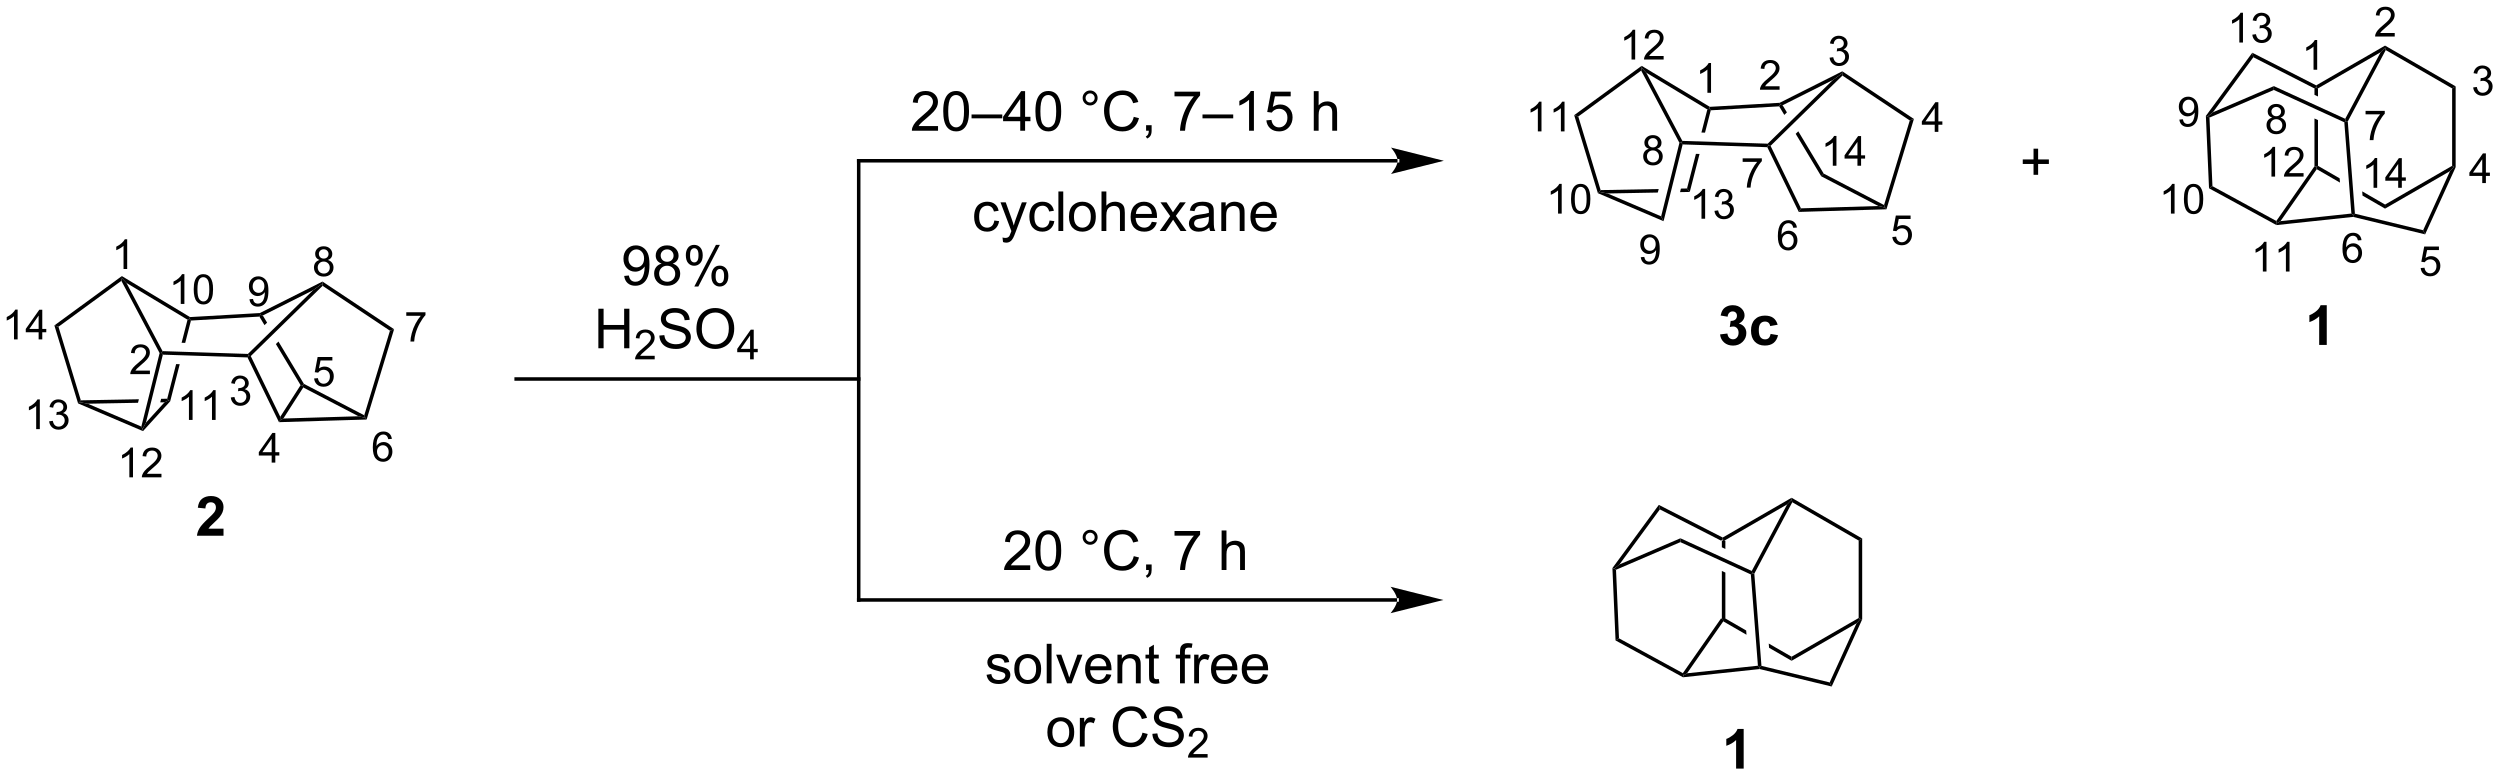 <?xml version="1.0" encoding="UTF-8"?>
<!DOCTYPE svg PUBLIC '-//W3C//DTD SVG 1.0//EN'
          'http://www.w3.org/TR/2001/REC-SVG-20010904/DTD/svg10.dtd'>
<svg stroke-dasharray="none" shape-rendering="auto" xmlns="http://www.w3.org/2000/svg" font-family="'Dialog'" text-rendering="auto" width="993" fill-opacity="1" color-interpolation="auto" color-rendering="auto" preserveAspectRatio="xMidYMid meet" font-size="12px" viewBox="0 0 993 308" fill="black" xmlns:xlink="http://www.w3.org/1999/xlink" stroke="black" image-rendering="auto" stroke-miterlimit="10" stroke-linecap="square" stroke-linejoin="miter" font-style="normal" stroke-width="1" height="308" stroke-dashoffset="0" font-weight="normal" stroke-opacity="1"
><!--Generated by the Batik Graphics2D SVG Generator--><defs id="genericDefs"
  /><g
  ><defs id="defs1"
    ><clipPath clipPathUnits="userSpaceOnUse" id="clipPath1"
      ><path d="M1.306 5.249 L373.57 5.249 L373.57 120.733 L1.306 120.733 L1.306 5.249 Z"
      /></clipPath
      ><clipPath clipPathUnits="userSpaceOnUse" id="clipPath2"
      ><path d="M-0.318 20.319 L-0.318 132.593 L361.595 132.593 L361.595 20.319 Z"
      /></clipPath
    ></defs
    ><g transform="scale(2.667,2.667) translate(-1.306,-5.249) matrix(1.029,0,0,1.029,1.633,-15.652)"
    ><path d="M249.147 98.447 L248.892 98.603 L248.892 99.528 L249.402 99.762 L249.402 99.762 L249.402 98.594 L249.147 98.447 ZM248.892 102.95 L248.892 109.875 L249.147 109.955 L249.402 109.808 L249.402 103.183 L248.892 102.95 Z" stroke="none" clip-path="url(#clipPath2)"
    /></g
    ><g transform="matrix(2.743,0,0,2.743,0.872,-55.734)"
    ><path d="M249.402 109.808 L249.147 109.955 L249.222 110.293 L252.585 112.235 L252.585 112.235 L252.538 111.618 L249.402 109.808 ZM255.803 113.504 L255.851 114.12 L255.851 114.12 L259.114 116.004 L259.114 115.415 L255.803 113.504 Z" stroke="none" clip-path="url(#clipPath2)"
    /></g
    ><g transform="matrix(2.743,0,0,2.743,0.872,-55.734)"
    ><path d="M268.826 109.808 L259.114 115.415 L259.114 116.004 L268.519 110.574 L269.081 109.955 L268.826 109.808 Z" stroke="none" clip-path="url(#clipPath2)"
    /></g
    ><g transform="matrix(2.743,0,0,2.743,0.872,-55.734)"
    ><path d="M269.336 110.011 L269.081 109.955 L268.826 109.808 L268.826 98.594 L269.336 98.299 Z" stroke="none" clip-path="url(#clipPath2)"
    /></g
    ><g transform="matrix(2.743,0,0,2.743,0.872,-55.734)"
    ><path d="M269.336 98.299 L268.826 98.594 L259.215 93.046 L259.114 92.692 L259.114 92.398 Z" stroke="none" clip-path="url(#clipPath2)"
    /></g
    ><g transform="matrix(2.743,0,0,2.743,0.872,-55.734)"
    ><path d="M259.114 92.398 L259.114 92.692 L258.471 93.358 L249.402 98.594 L249.147 98.447 L249.14 98.156 Z" stroke="none" clip-path="url(#clipPath2)"
    /></g
    ><g transform="matrix(2.743,0,0,2.743,0.872,-55.734)"
    ><path d="M248.892 109.875 L249.147 109.955 L249.222 110.293 L243.976 117.815 L243.446 118.128 L243.368 117.795 Z" stroke="none" clip-path="url(#clipPath2)"
    /></g
    ><g transform="matrix(2.743,0,0,2.743,0.872,-55.734)"
    ><path d="M243.394 118.391 L243.446 118.128 L243.976 117.815 L254.236 116.716 L254.509 116.944 L254.492 117.202 Z" stroke="none" clip-path="url(#clipPath2)"
    /></g
    ><g transform="matrix(2.743,0,0,2.743,0.872,-55.734)"
    ><path d="M264.917 119.732 L264.627 119.136 L268.519 110.574 L269.081 109.955 L269.336 110.011 Z" stroke="none" clip-path="url(#clipPath2)"
    /></g
    ><g transform="matrix(2.743,0,0,2.743,0.872,-55.734)"
    ><path d="M258.471 93.358 L259.114 92.692 L259.215 93.046 L253.716 103.385 L253.456 103.331 L253.344 102.999 Z" stroke="none" clip-path="url(#clipPath2)"
    /></g
    ><g transform="matrix(2.743,0,0,2.743,0.872,-55.734)"
    ><path d="M253.213 103.5 L253.456 103.331 L253.716 103.385 L254.75 116.739 L254.509 116.944 L254.236 116.716 Z" stroke="none" clip-path="url(#clipPath2)"
    /></g
    ><g transform="matrix(2.743,0,0,2.743,0.872,-55.734)"
    ><path d="M254.492 117.202 L254.509 116.944 L254.75 116.739 L264.627 119.136 L264.917 119.732 Z" stroke="none" clip-path="url(#clipPath2)"
    /></g
    ><g transform="matrix(2.743,0,0,2.743,0.872,-55.734)"
    ><path d="M27.333 66.736 L27.133 66.492 L27.196 66.233 L37.31 65.648 L37.378 65.9 L37.239 66.164 Z" stroke="none" clip-path="url(#clipPath2)"
    /></g
    ><g transform="matrix(2.743,0,0,2.743,0.872,-55.734)"
    ><path d="M37.378 65.9 L37.239 66.164 L37.983 67.402 L37.983 67.402 L38.358 67.036 L38.358 67.036 L37.738 66.004 L37.378 65.9 ZM40.005 69.775 L39.631 70.141 L39.631 70.141 L43.208 76.09 L43.508 76.095 L43.69 75.902 L40.005 69.775 Z" stroke="none" clip-path="url(#clipPath2)"
    /></g
    ><g transform="matrix(2.743,0,0,2.743,0.872,-55.734)"
    ><path d="M35.52 72.077 L35.682 71.828 L35.992 71.881 L40.267 80.671 L40.236 81.191 L40.079 81.451 Z" stroke="none" clip-path="url(#clipPath2)"
    /></g
    ><g transform="matrix(2.743,0,0,2.743,0.872,-55.734)"
    ><path d="M40.713 80.921 L40.236 81.191 L40.267 80.671 L43.208 76.09 L43.508 76.095 L43.597 76.429 Z" stroke="none" clip-path="url(#clipPath2)"
    /></g
    ><g transform="matrix(2.743,0,0,2.743,0.872,-55.734)"
    ><path d="M37.738 66.004 L37.378 65.9 L37.31 65.648 L46.382 61.088 L46.364 61.383 L45.012 62.348 Z" stroke="none" clip-path="url(#clipPath2)"
    /></g
    ><g transform="matrix(2.743,0,0,2.743,0.872,-55.734)"
    ><path d="M45.012 62.348 L46.364 61.383 L46.395 61.709 L35.992 71.881 L35.682 71.828 L35.581 71.569 Z" stroke="none" clip-path="url(#clipPath2)"
    /></g
    ><g transform="matrix(2.743,0,0,2.743,0.872,-55.734)"
    ><path d="M43.597 76.429 L43.508 76.095 L43.69 75.902 L52.427 80.452 L52.582 80.82 L51.596 80.595 Z" stroke="none" clip-path="url(#clipPath2)"
    /></g
    ><g transform="matrix(2.743,0,0,2.743,0.872,-55.734)"
    ><path d="M46.395 61.709 L46.364 61.383 L46.382 61.088 L56.749 67.992 L56.15 68.206 Z" stroke="none" clip-path="url(#clipPath2)"
    /></g
    ><g transform="matrix(2.743,0,0,2.743,0.872,-55.734)"
    ><path d="M56.15 68.206 L56.749 67.992 L52.772 81.07 L52.582 80.82 L52.427 80.452 Z" stroke="none" clip-path="url(#clipPath2)"
    /></g
    ><g transform="matrix(2.743,0,0,2.743,0.872,-55.734)"
    ><path d="M23.222 71.164 L23.065 71.414 L22.794 71.448 L17.255 60.982 L17.342 60.602 L17.997 61.293 Z" stroke="none" clip-path="url(#clipPath2)"
    /></g
    ><g transform="matrix(2.743,0,0,2.743,0.872,-55.734)"
    ><path d="M17.997 61.293 L17.342 60.602 L17.328 60.296 L27.196 66.233 L27.133 66.492 L26.838 66.613 Z" stroke="none" clip-path="url(#clipPath2)"
    /></g
    ><g transform="matrix(2.743,0,0,2.743,0.872,-55.734)"
    ><path d="M17.328 60.296 L17.342 60.602 L17.255 60.982 L8.148 67.636 L7.555 67.438 Z" stroke="none" clip-path="url(#clipPath2)"
    /></g
    ><g transform="matrix(2.743,0,0,2.743,0.872,-55.734)"
    ><path d="M27.133 66.492 L26.838 66.613 L25.979 69.954 L25.979 69.954 L26.501 69.971 L26.501 69.971 L27.333 66.736 L27.133 66.492 ZM25.185 73.04 L23.896 78.054 L24.095 78.305 L24.326 78.43 L25.708 73.057 L25.708 73.057 L25.185 73.04 Z" stroke="none" clip-path="url(#clipPath2)"
    /></g
    ><g transform="matrix(2.743,0,0,2.743,0.872,-55.734)"
    ><path d="M23.507 78.572 L24.095 78.305 L24.326 78.43 L20.39 82.748 L20.323 82.442 L20.814 81.525 Z" stroke="none" clip-path="url(#clipPath2)"
    /></g
    ><g transform="matrix(2.743,0,0,2.743,0.872,-55.734)"
    ><path d="M20.148 82.09 L20.323 82.442 L20.39 82.748 L10.988 78.737 L11.197 78.549 L12.393 78.781 Z" stroke="none" clip-path="url(#clipPath2)"
    /></g
    ><g transform="matrix(2.743,0,0,2.743,0.872,-55.734)"
    ><path d="M23.896 78.054 L23.013 78.071 L23.013 78.071 L22.885 78.583 L22.885 78.583 L23.507 78.572 L24.095 78.305 L23.896 78.054 ZM19.793 78.131 L11.386 78.29 L11.197 78.549 L12.393 78.781 L19.665 78.644 L19.665 78.644 L19.793 78.131 Z" stroke="none" clip-path="url(#clipPath2)"
    /></g
    ><g transform="matrix(2.743,0,0,2.743,0.872,-55.734)"
    ><path d="M7.555 67.438 L8.148 67.636 L11.386 78.29 L11.197 78.549 L10.988 78.737 Z" stroke="none" clip-path="url(#clipPath2)"
    /></g
    ><g transform="matrix(2.743,0,0,2.743,0.872,-55.734)"
    ><path d="M40.079 81.451 L40.236 81.191 L40.713 80.921 L51.596 80.595 L52.582 80.82 L52.772 81.07 Z" stroke="none" clip-path="url(#clipPath2)"
    /></g
    ><g transform="matrix(2.743,0,0,2.743,0.872,-55.734)"
    ><path d="M23.263 71.676 L23.065 71.414 L23.222 71.164 L35.581 71.569 L35.682 71.828 L35.52 72.077 Z" stroke="none" clip-path="url(#clipPath2)"
    /></g
    ><g transform="matrix(2.743,0,0,2.743,0.872,-55.734)"
    ><path d="M22.794 71.448 L23.065 71.414 L23.263 71.676 L20.814 81.525 L20.323 82.442 L20.148 82.09 Z" stroke="none" clip-path="url(#clipPath2)"
    /></g
    ><g transform="matrix(2.743,0,0,2.743,0.872,-55.734)"
    ><path d="M243.368 117.795 L243.446 118.128 L243.394 118.391 L233.622 113.061 L234.12 112.751 Z" stroke="none" clip-path="url(#clipPath2)"
    /></g
    ><g transform="matrix(2.743,0,0,2.743,0.872,-55.734)"
    ><path d="M234.12 112.751 L233.622 113.061 L233.167 102.581 L233.426 102.659 L233.689 102.824 Z" stroke="none" clip-path="url(#clipPath2)"
    /></g
    ><g transform="matrix(2.743,0,0,2.743,0.872,-55.734)"
    ><path d="M234.186 102.055 L233.426 102.659 L233.167 102.581 L239.887 93.43 L240.041 94.082 Z" stroke="none" clip-path="url(#clipPath2)"
    /></g
    ><g transform="matrix(2.743,0,0,2.743,0.872,-55.734)"
    ><path d="M240.041 94.082 L239.887 93.43 L249.14 98.156 L249.147 98.447 L248.892 98.603 Z" stroke="none" clip-path="url(#clipPath2)"
    /></g
    ><g transform="matrix(2.743,0,0,2.743,0.872,-55.734)"
    ><path d="M233.689 102.824 L233.426 102.659 L234.186 102.055 L243.014 98.264 L243.007 98.822 Z" stroke="none" clip-path="url(#clipPath2)"
    /></g
    ><g transform="matrix(2.743,0,0,2.743,0.872,-55.734)"
    ><path d="M243.007 98.822 L243.014 98.264 L253.344 102.999 L253.456 103.331 L253.213 103.5 Z" stroke="none" clip-path="url(#clipPath2)"
    /></g
    ><g transform="matrix(2.743,0,0,2.743,0.872,-55.734)"
    ><path d="M247.409 36.292 L247.208 36.048 L247.272 35.789 L257.386 35.204 L257.454 35.456 L257.314 35.719 Z" stroke="none" clip-path="url(#clipPath2)"
    /></g
    ><g transform="matrix(2.743,0,0,2.743,0.872,-55.734)"
    ><path d="M257.454 35.456 L257.314 35.719 L258.059 36.958 L258.434 36.591 L257.814 35.56 L257.454 35.456 ZM260.081 39.331 L259.706 39.697 L263.402 45.844 L263.765 45.458 L260.081 39.331 Z" stroke="none" clip-path="url(#clipPath2)"
    /></g
    ><g transform="matrix(2.743,0,0,2.743,0.872,-55.734)"
    ><path d="M255.595 41.633 L255.758 41.383 L256.067 41.437 L260.469 50.487 L260.155 51.007 Z" stroke="none" clip-path="url(#clipPath2)"
    /></g
    ><g transform="matrix(2.743,0,0,2.743,0.872,-55.734)"
    ><path d="M257.814 35.56 L257.454 35.456 L257.386 35.204 L266.458 30.644 L266.44 30.938 L265.088 31.904 Z" stroke="none" clip-path="url(#clipPath2)"
    /></g
    ><g transform="matrix(2.743,0,0,2.743,0.872,-55.734)"
    ><path d="M265.088 31.904 L266.44 30.938 L266.471 31.265 L256.067 41.437 L255.758 41.383 L255.657 41.125 Z" stroke="none" clip-path="url(#clipPath2)"
    /></g
    ><g transform="matrix(2.743,0,0,2.743,0.872,-55.734)"
    ><path d="M263.402 45.844 L263.765 45.458 L272.503 50.008 L272.657 50.376 L271.672 50.15 Z" stroke="none" clip-path="url(#clipPath2)"
    /></g
    ><g transform="matrix(2.743,0,0,2.743,0.872,-55.734)"
    ><path d="M266.471 31.265 L266.44 30.938 L266.458 30.644 L276.824 37.547 L276.226 37.762 Z" stroke="none" clip-path="url(#clipPath2)"
    /></g
    ><g transform="matrix(2.743,0,0,2.743,0.872,-55.734)"
    ><path d="M276.226 37.762 L276.824 37.547 L272.848 50.626 L272.657 50.376 L272.503 50.008 Z" stroke="none" clip-path="url(#clipPath2)"
    /></g
    ><g transform="matrix(2.743,0,0,2.743,0.872,-55.734)"
    ><path d="M243.297 40.72 L243.141 40.97 L242.87 41.003 L237.33 30.538 L237.418 30.157 L238.072 30.849 Z" stroke="none" clip-path="url(#clipPath2)"
    /></g
    ><g transform="matrix(2.743,0,0,2.743,0.872,-55.734)"
    ><path d="M238.072 30.849 L237.418 30.157 L237.404 29.852 L247.272 35.789 L247.208 36.048 L246.914 36.168 Z" stroke="none" clip-path="url(#clipPath2)"
    /></g
    ><g transform="matrix(2.743,0,0,2.743,0.872,-55.734)"
    ><path d="M237.404 29.852 L237.418 30.157 L237.33 30.538 L228.224 37.192 L227.63 36.994 Z" stroke="none" clip-path="url(#clipPath2)"
    /></g
    ><g transform="matrix(2.743,0,0,2.743,0.872,-55.734)"
    ><path d="M247.208 36.048 L246.914 36.168 L246.055 39.51 L246.055 39.51 L246.577 39.527 L246.577 39.527 L247.409 36.292 L247.208 36.048 ZM245.261 42.596 L243.972 47.61 L244.369 48.112 L245.784 42.613 L245.784 42.613 L245.261 42.596 Z" stroke="none" clip-path="url(#clipPath2)"
    /></g
    ><g transform="matrix(2.743,0,0,2.743,0.872,-55.734)"
    ><path d="M240.223 51.646 L240.574 52.35 L231.064 48.292 L231.273 48.105 L232.468 48.337 Z" stroke="none" clip-path="url(#clipPath2)"
    /></g
    ><g transform="matrix(2.743,0,0,2.743,0.872,-55.734)"
    ><path d="M243.972 47.61 L243.088 47.626 L243.088 47.626 L242.961 48.139 L242.961 48.139 L244.369 48.112 L243.972 47.61 ZM239.868 47.687 L231.461 47.846 L231.273 48.105 L232.468 48.337 L239.741 48.2 L239.741 48.2 L239.868 47.687 Z" stroke="none" clip-path="url(#clipPath2)"
    /></g
    ><g transform="matrix(2.743,0,0,2.743,0.872,-55.734)"
    ><path d="M227.63 36.994 L228.224 37.192 L231.461 47.846 L231.273 48.105 L231.064 48.292 Z" stroke="none" clip-path="url(#clipPath2)"
    /></g
    ><g transform="matrix(2.743,0,0,2.743,0.872,-55.734)"
    ><path d="M260.155 51.007 L260.469 50.487 L271.672 50.15 L272.657 50.376 L272.848 50.626 Z" stroke="none" clip-path="url(#clipPath2)"
    /></g
    ><g transform="matrix(2.743,0,0,2.743,0.872,-55.734)"
    ><path d="M243.339 41.232 L243.141 40.97 L243.297 40.72 L255.657 41.125 L255.758 41.383 L255.595 41.633 Z" stroke="none" clip-path="url(#clipPath2)"
    /></g
    ><g transform="matrix(2.743,0,0,2.743,0.872,-55.734)"
    ><path d="M242.87 41.003 L243.141 40.97 L243.339 41.232 L240.574 52.35 L240.223 51.646 Z" stroke="none" clip-path="url(#clipPath2)"
    /></g
    ><g transform="matrix(2.743,0,0,2.743,0.872,-55.734)"
    ><path d="M252.175 131.62 L251.079 131.62 L251.079 127.482 Q250.477 128.045 249.66 128.316 L249.66 127.318 Q250.089 127.178 250.592 126.787 Q251.097 126.394 251.285 125.87 L252.175 125.87 L252.175 131.62 Z" stroke="none" clip-path="url(#clipPath2)"
    /></g
    ><g transform="matrix(2.743,0,0,2.743,0.872,-55.734)"
    ><path d="M135.513 38.569 L135.513 39.246 L131.727 39.246 Q131.719 38.99 131.81 38.756 Q131.953 38.371 132.271 37.996 Q132.591 37.621 133.193 37.129 Q134.125 36.363 134.453 35.915 Q134.781 35.467 134.781 35.069 Q134.781 34.652 134.482 34.365 Q134.185 34.076 133.703 34.076 Q133.195 34.076 132.891 34.381 Q132.586 34.686 132.583 35.225 L131.859 35.152 Q131.935 34.342 132.419 33.92 Q132.904 33.496 133.719 33.496 Q134.544 33.496 135.024 33.954 Q135.505 34.41 135.505 35.084 Q135.505 35.428 135.365 35.761 Q135.224 36.092 134.896 36.459 Q134.57 36.826 133.812 37.467 Q133.18 37.998 133 38.188 Q132.82 38.379 132.703 38.569 L135.513 38.569 ZM136.267 36.42 Q136.267 35.405 136.475 34.787 Q136.684 34.168 137.095 33.832 Q137.509 33.496 138.134 33.496 Q138.595 33.496 138.941 33.681 Q139.29 33.865 139.517 34.217 Q139.744 34.566 139.871 35.069 Q140.001 35.569 140.001 36.42 Q140.001 37.428 139.793 38.048 Q139.587 38.668 139.173 39.006 Q138.762 39.345 138.134 39.345 Q137.306 39.345 136.832 38.748 Q136.267 38.035 136.267 36.42 ZM136.988 36.42 Q136.988 37.832 137.319 38.298 Q137.65 38.764 138.134 38.764 Q138.619 38.764 138.947 38.295 Q139.277 37.826 139.277 36.42 Q139.277 35.006 138.947 34.543 Q138.619 34.076 138.126 34.076 Q137.642 34.076 137.353 34.488 Q136.988 35.011 136.988 36.42 ZM140.367 37.457 L140.367 36.889 L144.818 36.889 L144.818 37.457 L140.367 37.457 ZM147.418 39.246 L147.418 37.873 L144.934 37.873 L144.934 37.23 L147.548 33.519 L148.121 33.519 L148.121 37.23 L148.895 37.23 L148.895 37.873 L148.121 37.873 L148.121 39.246 L147.418 39.246 ZM147.418 37.23 L147.418 34.647 L145.626 37.23 L147.418 37.23 ZM149.615 36.42 Q149.615 35.405 149.823 34.787 Q150.031 34.168 150.443 33.832 Q150.857 33.496 151.482 33.496 Q151.943 33.496 152.289 33.681 Q152.638 33.865 152.865 34.217 Q153.091 34.566 153.219 35.069 Q153.349 35.569 153.349 36.42 Q153.349 37.428 153.141 38.048 Q152.935 38.668 152.521 39.006 Q152.109 39.345 151.482 39.345 Q150.654 39.345 150.18 38.748 Q149.615 38.035 149.615 36.42 ZM150.336 36.42 Q150.336 37.832 150.667 38.298 Q150.997 38.764 151.482 38.764 Q151.966 38.764 152.294 38.295 Q152.625 37.826 152.625 36.42 Q152.625 35.006 152.294 34.543 Q151.966 34.076 151.474 34.076 Q150.99 34.076 150.701 34.488 Q150.336 35.011 150.336 36.42 ZM156.453 34.504 Q156.453 34.053 156.771 33.738 Q157.091 33.42 157.536 33.42 Q157.99 33.42 158.305 33.738 Q158.622 34.053 158.622 34.504 Q158.622 34.951 158.302 35.272 Q157.984 35.59 157.536 35.59 Q157.091 35.59 156.771 35.274 Q156.453 34.957 156.453 34.504 ZM156.88 34.504 Q156.88 34.777 157.073 34.97 Q157.266 35.162 157.539 35.162 Q157.81 35.162 158.003 34.97 Q158.195 34.777 158.195 34.504 Q158.195 34.23 158.003 34.037 Q157.81 33.842 157.539 33.842 Q157.266 33.842 157.073 34.037 Q156.88 34.23 156.88 34.504 ZM163.856 37.238 L164.613 37.428 Q164.376 38.363 163.756 38.855 Q163.137 39.345 162.244 39.345 Q161.316 39.345 160.736 38.967 Q160.158 38.59 159.853 37.876 Q159.551 37.16 159.551 36.34 Q159.551 35.444 159.892 34.78 Q160.236 34.113 160.866 33.767 Q161.496 33.42 162.254 33.42 Q163.113 33.42 163.699 33.858 Q164.285 34.295 164.517 35.09 L163.77 35.264 Q163.572 34.639 163.191 34.355 Q162.814 34.069 162.238 34.069 Q161.579 34.069 161.134 34.386 Q160.691 34.701 160.512 35.235 Q160.332 35.769 160.332 36.334 Q160.332 37.066 160.546 37.61 Q160.759 38.155 161.207 38.425 Q161.658 38.694 162.181 38.694 Q162.816 38.694 163.256 38.326 Q163.699 37.959 163.856 37.238 ZM165.641 39.246 L165.641 38.444 L166.443 38.444 L166.443 39.246 Q166.443 39.688 166.286 39.959 Q166.13 40.23 165.789 40.379 L165.594 40.079 Q165.818 39.98 165.922 39.79 Q166.029 39.602 166.039 39.246 L165.641 39.246 ZM169.755 34.269 L169.755 33.592 L173.461 33.592 L173.461 34.139 Q172.914 34.722 172.378 35.688 Q171.841 36.652 171.547 37.67 Q171.336 38.389 171.279 39.246 L170.555 39.246 Q170.568 38.569 170.82 37.613 Q171.076 36.655 171.549 35.767 Q172.024 34.879 172.56 34.269 L169.755 34.269 ZM173.809 37.457 L173.809 36.889 L178.259 36.889 L178.259 37.457 L173.809 37.457 ZM181.255 39.246 L180.552 39.246 L180.552 34.764 Q180.297 35.006 179.886 35.248 Q179.474 35.49 179.146 35.613 L179.146 34.933 Q179.734 34.655 180.174 34.261 Q180.617 33.865 180.802 33.496 L181.255 33.496 L181.255 39.246 ZM183.056 37.746 L183.793 37.683 Q183.876 38.222 184.173 38.493 Q184.473 38.764 184.895 38.764 Q185.402 38.764 185.754 38.381 Q186.106 37.998 186.106 37.365 Q186.106 36.764 185.767 36.418 Q185.431 36.069 184.884 36.069 Q184.543 36.069 184.27 36.225 Q183.996 36.379 183.84 36.623 L183.181 36.537 L183.736 33.597 L186.582 33.597 L186.582 34.269 L184.298 34.269 L183.988 35.808 Q184.504 35.449 185.072 35.449 Q185.822 35.449 186.337 35.97 Q186.853 36.488 186.853 37.303 Q186.853 38.082 186.4 38.647 Q185.848 39.345 184.895 39.345 Q184.113 39.345 183.619 38.907 Q183.126 38.467 183.056 37.746 ZM189.923 39.246 L189.923 33.519 L190.626 33.519 L190.626 35.574 Q191.119 35.004 191.869 35.004 Q192.329 35.004 192.668 35.186 Q193.009 35.365 193.155 35.686 Q193.301 36.006 193.301 36.615 L193.301 39.246 L192.598 39.246 L192.598 36.615 Q192.598 36.09 192.369 35.85 Q192.142 35.608 191.723 35.608 Q191.41 35.608 191.134 35.772 Q190.861 35.933 190.744 36.212 Q190.626 36.488 190.626 36.975 L190.626 39.246 L189.923 39.246 Z" stroke="none" clip-path="url(#clipPath2)"
    /></g
    ><g transform="matrix(2.743,0,0,2.743,0.872,-55.734)"
    ><path d="M148.863 102.183 L148.863 102.86 L145.077 102.86 Q145.069 102.605 145.16 102.371 Q145.303 101.985 145.621 101.61 Q145.941 101.235 146.543 100.743 Q147.475 99.977 147.803 99.529 Q148.131 99.082 148.131 98.683 Q148.131 98.266 147.832 97.98 Q147.535 97.691 147.053 97.691 Q146.545 97.691 146.241 97.996 Q145.936 98.3 145.933 98.839 L145.209 98.766 Q145.285 97.957 145.769 97.535 Q146.254 97.11 147.069 97.11 Q147.894 97.11 148.374 97.569 Q148.855 98.024 148.855 98.699 Q148.855 99.043 148.715 99.376 Q148.574 99.707 148.246 100.074 Q147.92 100.441 147.162 101.082 Q146.53 101.613 146.35 101.803 Q146.17 101.993 146.053 102.183 L148.863 102.183 ZM149.617 100.035 Q149.617 99.019 149.825 98.402 Q150.034 97.782 150.445 97.446 Q150.859 97.11 151.484 97.11 Q151.945 97.11 152.291 97.295 Q152.64 97.48 152.867 97.832 Q153.094 98.18 153.221 98.683 Q153.351 99.183 153.351 100.035 Q153.351 101.043 153.143 101.662 Q152.937 102.282 152.523 102.621 Q152.112 102.959 151.484 102.959 Q150.656 102.959 150.182 102.363 Q149.617 101.649 149.617 100.035 ZM150.338 100.035 Q150.338 101.446 150.669 101.912 Q151 102.378 151.484 102.378 Q151.969 102.378 152.297 101.91 Q152.627 101.441 152.627 100.035 Q152.627 98.621 152.297 98.157 Q151.969 97.691 151.476 97.691 Q150.992 97.691 150.703 98.102 Q150.338 98.626 150.338 100.035 ZM156.456 98.118 Q156.456 97.668 156.773 97.352 Q157.094 97.035 157.539 97.035 Q157.992 97.035 158.307 97.352 Q158.625 97.668 158.625 98.118 Q158.625 98.566 158.304 98.886 Q157.987 99.204 157.539 99.204 Q157.094 99.204 156.773 98.889 Q156.456 98.571 156.456 98.118 ZM156.883 98.118 Q156.883 98.391 157.075 98.584 Q157.268 98.777 157.541 98.777 Q157.812 98.777 158.005 98.584 Q158.198 98.391 158.198 98.118 Q158.198 97.845 158.005 97.652 Q157.812 97.457 157.541 97.457 Q157.268 97.457 157.075 97.652 Q156.883 97.845 156.883 98.118 ZM163.858 100.852 L164.616 101.043 Q164.379 101.977 163.759 102.47 Q163.139 102.959 162.246 102.959 Q161.319 102.959 160.738 102.582 Q160.16 102.204 159.855 101.49 Q159.553 100.774 159.553 99.954 Q159.553 99.058 159.894 98.394 Q160.238 97.727 160.868 97.381 Q161.499 97.035 162.256 97.035 Q163.116 97.035 163.702 97.472 Q164.287 97.91 164.519 98.704 L163.772 98.878 Q163.574 98.253 163.194 97.97 Q162.816 97.683 162.241 97.683 Q161.582 97.683 161.137 98.001 Q160.694 98.316 160.514 98.85 Q160.334 99.384 160.334 99.949 Q160.334 100.68 160.548 101.225 Q160.762 101.769 161.209 102.04 Q161.66 102.308 162.183 102.308 Q162.819 102.308 163.259 101.941 Q163.702 101.574 163.858 100.852 ZM165.643 102.86 L165.643 102.058 L166.445 102.058 L166.445 102.86 Q166.445 103.303 166.289 103.574 Q166.133 103.845 165.791 103.993 L165.596 103.694 Q165.82 103.595 165.924 103.404 Q166.031 103.217 166.041 102.86 L165.643 102.86 ZM169.758 97.884 L169.758 97.207 L173.463 97.207 L173.463 97.753 Q172.916 98.337 172.38 99.303 Q171.844 100.266 171.549 101.285 Q171.338 102.003 171.281 102.86 L170.557 102.86 Q170.57 102.183 170.823 101.227 Q171.078 100.269 171.552 99.381 Q172.026 98.493 172.562 97.884 L169.758 97.884 ZM176.578 102.86 L176.578 97.134 L177.281 97.134 L177.281 99.188 Q177.773 98.618 178.523 98.618 Q178.984 98.618 179.323 98.8 Q179.664 98.98 179.81 99.3 Q179.956 99.621 179.956 100.23 L179.956 102.86 L179.252 102.86 L179.252 100.23 Q179.252 99.704 179.023 99.464 Q178.797 99.222 178.377 99.222 Q178.065 99.222 177.789 99.386 Q177.515 99.548 177.398 99.826 Q177.281 100.102 177.281 100.589 L177.281 102.86 L176.578 102.86 Z" stroke="none" clip-path="url(#clipPath2)"
    /></g
    ><g transform="matrix(2.743,0,0,2.743,0.872,-55.734)"
    ><path d="M142.536 118.031 L143.232 117.921 Q143.289 118.341 143.557 118.565 Q143.826 118.786 144.305 118.786 Q144.789 118.786 145.024 118.588 Q145.258 118.39 145.258 118.125 Q145.258 117.888 145.052 117.75 Q144.906 117.656 144.333 117.513 Q143.56 117.317 143.261 117.174 Q142.961 117.031 142.807 116.781 Q142.654 116.528 142.654 116.224 Q142.654 115.945 142.779 115.71 Q142.906 115.474 143.125 115.317 Q143.289 115.195 143.573 115.112 Q143.857 115.028 144.18 115.028 Q144.669 115.028 145.036 115.169 Q145.406 115.309 145.581 115.549 Q145.758 115.789 145.826 116.192 L145.138 116.286 Q145.091 115.966 144.865 115.786 Q144.641 115.606 144.232 115.606 Q143.747 115.606 143.539 115.768 Q143.333 115.927 143.333 116.14 Q143.333 116.278 143.419 116.388 Q143.505 116.5 143.688 116.575 Q143.794 116.614 144.31 116.755 Q145.055 116.953 145.349 117.08 Q145.646 117.208 145.812 117.45 Q145.982 117.692 145.982 118.052 Q145.982 118.403 145.776 118.713 Q145.57 119.023 145.182 119.195 Q144.797 119.364 144.31 119.364 Q143.5 119.364 143.076 119.028 Q142.654 118.692 142.536 118.031 ZM146.555 117.195 Q146.555 116.044 147.195 115.489 Q147.732 115.028 148.5 115.028 Q149.357 115.028 149.899 115.588 Q150.443 116.148 150.443 117.138 Q150.443 117.937 150.201 118.398 Q149.961 118.856 149.503 119.112 Q149.044 119.364 148.5 119.364 Q147.63 119.364 147.091 118.807 Q146.555 118.247 146.555 117.195 ZM147.279 117.195 Q147.279 117.992 147.625 118.39 Q147.974 118.786 148.5 118.786 Q149.024 118.786 149.37 118.388 Q149.719 117.989 149.719 117.171 Q149.719 116.403 149.37 116.007 Q149.021 115.609 148.5 115.609 Q147.974 115.609 147.625 116.005 Q147.279 116.398 147.279 117.195 ZM151.251 119.27 L151.251 113.544 L151.954 113.544 L151.954 119.27 L151.251 119.27 ZM154.195 119.27 L152.617 115.122 L153.359 115.122 L154.25 117.606 Q154.396 118.007 154.516 118.442 Q154.609 118.114 154.779 117.653 L155.701 115.122 L156.422 115.122 L154.852 119.27 L154.195 119.27 ZM159.883 117.934 L160.609 118.023 Q160.438 118.661 159.971 119.013 Q159.508 119.364 158.786 119.364 Q157.875 119.364 157.341 118.804 Q156.81 118.242 156.81 117.231 Q156.81 116.184 157.349 115.606 Q157.888 115.028 158.747 115.028 Q159.578 115.028 160.104 115.596 Q160.633 116.161 160.633 117.187 Q160.633 117.25 160.63 117.375 L157.536 117.375 Q157.576 118.059 157.922 118.424 Q158.271 118.786 158.789 118.786 Q159.177 118.786 159.451 118.583 Q159.724 118.38 159.883 117.934 ZM157.576 116.796 L159.891 116.796 Q159.844 116.273 159.625 116.013 Q159.289 115.606 158.755 115.606 Q158.271 115.606 157.94 115.932 Q157.609 116.255 157.576 116.796 ZM161.494 119.27 L161.494 115.122 L162.126 115.122 L162.126 115.71 Q162.582 115.028 163.447 115.028 Q163.822 115.028 164.134 115.164 Q164.449 115.296 164.606 115.515 Q164.762 115.734 164.824 116.036 Q164.863 116.231 164.863 116.718 L164.863 119.27 L164.16 119.27 L164.16 116.747 Q164.16 116.317 164.077 116.104 Q163.996 115.89 163.788 115.765 Q163.579 115.638 163.298 115.638 Q162.848 115.638 162.522 115.924 Q162.197 116.208 162.197 117.005 L162.197 119.27 L161.494 119.27 ZM167.477 118.64 L167.578 119.263 Q167.281 119.325 167.047 119.325 Q166.664 119.325 166.453 119.205 Q166.242 119.083 166.156 118.885 Q166.07 118.687 166.07 118.054 L166.07 115.669 L165.555 115.669 L165.555 115.122 L166.07 115.122 L166.07 114.093 L166.771 113.671 L166.771 115.122 L167.477 115.122 L167.477 115.669 L166.771 115.669 L166.771 118.093 Q166.771 118.395 166.807 118.481 Q166.844 118.567 166.927 118.619 Q167.013 118.669 167.169 118.669 Q167.286 118.669 167.477 118.64 ZM170.555 119.27 L170.555 115.669 L169.935 115.669 L169.935 115.122 L170.555 115.122 L170.555 114.679 Q170.555 114.263 170.63 114.059 Q170.732 113.786 170.987 113.617 Q171.242 113.445 171.703 113.445 Q172 113.445 172.359 113.515 L172.255 114.13 Q172.036 114.091 171.841 114.091 Q171.521 114.091 171.388 114.229 Q171.255 114.364 171.255 114.739 L171.255 115.122 L172.062 115.122 L172.062 115.669 L171.255 115.669 L171.255 119.27 L170.555 119.27 ZM172.603 119.27 L172.603 115.122 L173.236 115.122 L173.236 115.75 Q173.478 115.309 173.681 115.169 Q173.887 115.028 174.134 115.028 Q174.488 115.028 174.856 115.255 L174.613 115.906 Q174.356 115.755 174.098 115.755 Q173.869 115.755 173.684 115.893 Q173.501 116.031 173.423 116.278 Q173.306 116.653 173.306 117.099 L173.306 119.27 L172.603 119.27 ZM178.113 117.934 L178.84 118.023 Q178.668 118.661 178.202 119.013 Q177.738 119.364 177.017 119.364 Q176.106 119.364 175.572 118.804 Q175.04 118.242 175.04 117.231 Q175.04 116.184 175.579 115.606 Q176.119 115.028 176.978 115.028 Q177.809 115.028 178.335 115.596 Q178.863 116.161 178.863 117.187 Q178.863 117.25 178.861 117.375 L175.767 117.375 Q175.806 118.059 176.152 118.424 Q176.501 118.786 177.02 118.786 Q177.408 118.786 177.681 118.583 Q177.954 118.38 178.113 117.934 ZM175.806 116.796 L178.121 116.796 Q178.074 116.273 177.856 116.013 Q177.52 115.606 176.986 115.606 Q176.501 115.606 176.171 115.932 Q175.84 116.255 175.806 116.796 ZM182.562 117.934 L183.289 118.023 Q183.117 118.661 182.651 119.013 Q182.188 119.364 181.466 119.364 Q180.555 119.364 180.021 118.804 Q179.49 118.242 179.49 117.231 Q179.49 116.184 180.029 115.606 Q180.568 115.028 181.427 115.028 Q182.258 115.028 182.784 115.596 Q183.312 116.161 183.312 117.187 Q183.312 117.25 183.31 117.375 L180.216 117.375 Q180.255 118.059 180.602 118.424 Q180.951 118.786 181.469 118.786 Q181.857 118.786 182.13 118.583 Q182.404 118.38 182.562 117.934 ZM180.255 116.796 L182.57 116.796 Q182.524 116.273 182.305 116.013 Q181.969 115.606 181.435 115.606 Q180.951 115.606 180.62 115.932 Q180.289 116.255 180.255 116.796 Z" stroke="none" clip-path="url(#clipPath2)"
    /></g
    ><g transform="matrix(2.743,0,0,2.743,0.872,-55.734)"
    ><path d="M151.346 126.345 Q151.346 125.194 151.986 124.639 Q152.523 124.178 153.291 124.178 Q154.148 124.178 154.69 124.738 Q155.234 125.298 155.234 126.288 Q155.234 127.087 154.992 127.548 Q154.752 128.006 154.294 128.262 Q153.835 128.514 153.291 128.514 Q152.421 128.514 151.882 127.957 Q151.346 127.397 151.346 126.345 ZM152.07 126.345 Q152.07 127.142 152.416 127.54 Q152.765 127.936 153.291 127.936 Q153.815 127.936 154.161 127.538 Q154.51 127.139 154.51 126.321 Q154.51 125.553 154.161 125.157 Q153.812 124.759 153.291 124.759 Q152.765 124.759 152.416 125.155 Q152.07 125.548 152.07 126.345 ZM156.05 128.42 L156.05 124.272 L156.683 124.272 L156.683 124.9 Q156.925 124.46 157.128 124.319 Q157.334 124.178 157.581 124.178 Q157.936 124.178 158.303 124.405 L158.061 125.056 Q157.803 124.905 157.545 124.905 Q157.316 124.905 157.131 125.043 Q156.949 125.181 156.87 125.428 Q156.753 125.803 156.753 126.249 L156.753 128.42 L156.05 128.42 ZM165.119 126.413 L165.877 126.603 Q165.64 127.538 165.02 128.03 Q164.4 128.519 163.507 128.519 Q162.58 128.519 161.999 128.142 Q161.421 127.764 161.117 127.051 Q160.815 126.335 160.815 125.514 Q160.815 124.618 161.156 123.954 Q161.499 123.288 162.13 122.941 Q162.76 122.595 163.518 122.595 Q164.377 122.595 164.963 123.032 Q165.549 123.47 165.781 124.264 L165.033 124.439 Q164.835 123.814 164.455 123.53 Q164.077 123.243 163.502 123.243 Q162.843 123.243 162.398 123.561 Q161.955 123.876 161.775 124.41 Q161.596 124.944 161.596 125.509 Q161.596 126.241 161.809 126.785 Q162.023 127.329 162.471 127.6 Q162.921 127.868 163.445 127.868 Q164.08 127.868 164.52 127.501 Q164.963 127.134 165.119 126.413 ZM166.553 126.579 L167.269 126.517 Q167.318 126.946 167.503 127.222 Q167.691 127.499 168.081 127.668 Q168.472 127.837 168.959 127.837 Q169.394 127.837 169.725 127.71 Q170.058 127.579 170.219 127.355 Q170.381 127.131 170.381 126.866 Q170.381 126.595 170.225 126.394 Q170.068 126.194 169.709 126.056 Q169.48 125.967 168.691 125.777 Q167.902 125.587 167.584 125.42 Q167.175 125.204 166.972 124.886 Q166.772 124.569 166.772 124.173 Q166.772 123.741 167.016 123.363 Q167.264 122.986 167.735 122.79 Q168.209 122.595 168.787 122.595 Q169.425 122.595 169.91 122.801 Q170.397 123.006 170.657 123.405 Q170.92 123.803 170.941 124.306 L170.214 124.361 Q170.154 123.819 169.816 123.543 Q169.48 123.264 168.818 123.264 Q168.131 123.264 167.816 123.517 Q167.503 123.767 167.503 124.124 Q167.503 124.431 167.725 124.631 Q167.943 124.829 168.868 125.04 Q169.792 125.249 170.136 125.405 Q170.636 125.634 170.873 125.988 Q171.113 126.342 171.113 126.803 Q171.113 127.259 170.85 127.665 Q170.589 128.069 170.097 128.295 Q169.607 128.519 168.995 128.519 Q168.217 128.519 167.691 128.293 Q167.167 128.064 166.868 127.611 Q166.568 127.155 166.553 126.579 Z" stroke="none" clip-path="url(#clipPath2)"
    /></g
    ><g transform="matrix(2.743,0,0,2.743,0.872,-55.734)"
    ><path d="M174.551 129.513 L174.551 130.02 L171.711 130.02 Q171.705 129.829 171.774 129.653 Q171.881 129.364 172.119 129.083 Q172.359 128.802 172.811 128.433 Q173.51 127.858 173.756 127.522 Q174.002 127.186 174.002 126.888 Q174.002 126.575 173.778 126.36 Q173.555 126.143 173.194 126.143 Q172.813 126.143 172.584 126.372 Q172.356 126.6 172.354 127.005 L171.811 126.95 Q171.867 126.343 172.231 126.026 Q172.594 125.708 173.205 125.708 Q173.824 125.708 174.184 126.052 Q174.545 126.393 174.545 126.899 Q174.545 127.157 174.44 127.407 Q174.334 127.655 174.088 127.931 Q173.844 128.206 173.275 128.686 Q172.801 129.085 172.666 129.227 Q172.531 129.37 172.444 129.513 L174.551 129.513 Z" stroke="none" clip-path="url(#clipPath2)"
    /></g
    ><g transform="matrix(2.743,0,0,2.743,0.872,-55.734)"
    ><path d="M294.148 45.632 L294.148 44.062 L292.588 44.062 L292.588 43.406 L294.148 43.406 L294.148 41.848 L294.812 41.848 L294.812 43.406 L296.369 43.406 L296.369 44.062 L294.812 44.062 L294.812 45.632 L294.148 45.632 Z" stroke="none" clip-path="url(#clipPath2)"
    /></g
    ><g transform="matrix(2.743,0,0,2.743,0.872,-55.734)"
    ><path d="M335.083 32.971 L334.828 33.127 L334.828 34.052 L335.339 34.286 L335.339 33.118 L335.083 32.971 ZM334.828 37.474 L334.828 44.399 L335.083 44.48 L335.339 44.332 L335.339 37.707 L334.828 37.474 Z" stroke="none" clip-path="url(#clipPath2)"
    /></g
    ><g transform="matrix(2.743,0,0,2.743,0.872,-55.734)"
    ><path d="M335.339 44.332 L335.083 44.48 L335.159 44.818 L338.522 46.759 L338.522 46.759 L338.474 46.142 L335.339 44.332 ZM341.739 48.028 L341.787 48.644 L345.05 50.529 L345.05 49.939 L341.739 48.028 Z" stroke="none" clip-path="url(#clipPath2)"
    /></g
    ><g transform="matrix(2.743,0,0,2.743,0.872,-55.734)"
    ><path d="M354.762 44.332 L345.05 49.939 L345.05 50.529 L354.455 45.098 L355.017 44.48 L354.762 44.332 Z" stroke="none" clip-path="url(#clipPath2)"
    /></g
    ><g transform="matrix(2.743,0,0,2.743,0.872,-55.734)"
    ><path d="M355.272 44.535 L355.017 44.48 L354.762 44.332 L354.762 33.118 L355.272 32.824 Z" stroke="none" clip-path="url(#clipPath2)"
    /></g
    ><g transform="matrix(2.743,0,0,2.743,0.872,-55.734)"
    ><path d="M355.272 32.824 L354.762 33.118 L345.151 27.57 L345.05 27.216 L345.05 26.922 Z" stroke="none" clip-path="url(#clipPath2)"
    /></g
    ><g transform="matrix(2.743,0,0,2.743,0.872,-55.734)"
    ><path d="M345.05 26.922 L345.05 27.216 L344.407 27.882 L335.339 33.118 L335.083 32.971 L335.076 32.681 Z" stroke="none" clip-path="url(#clipPath2)"
    /></g
    ><g transform="matrix(2.743,0,0,2.743,0.872,-55.734)"
    ><path d="M334.828 44.399 L335.083 44.48 L335.159 44.818 L329.912 52.339 L329.382 52.652 L329.304 52.319 Z" stroke="none" clip-path="url(#clipPath2)"
    /></g
    ><g transform="matrix(2.743,0,0,2.743,0.872,-55.734)"
    ><path d="M329.33 52.914 L329.382 52.652 L329.912 52.339 L340.172 51.24 L340.446 51.468 L340.429 51.726 Z" stroke="none" clip-path="url(#clipPath2)"
    /></g
    ><g transform="matrix(2.743,0,0,2.743,0.872,-55.734)"
    ><path d="M350.853 54.256 L350.563 53.66 L354.455 45.098 L355.017 44.48 L355.272 44.535 Z" stroke="none" clip-path="url(#clipPath2)"
    /></g
    ><g transform="matrix(2.743,0,0,2.743,0.872,-55.734)"
    ><path d="M344.407 27.882 L345.05 27.216 L345.151 27.57 L339.652 37.909 L339.392 37.855 L339.28 37.523 Z" stroke="none" clip-path="url(#clipPath2)"
    /></g
    ><g transform="matrix(2.743,0,0,2.743,0.872,-55.734)"
    ><path d="M339.149 38.024 L339.392 37.855 L339.652 37.909 L340.686 51.263 L340.446 51.468 L340.172 51.24 Z" stroke="none" clip-path="url(#clipPath2)"
    /></g
    ><g transform="matrix(2.743,0,0,2.743,0.872,-55.734)"
    ><path d="M340.429 51.726 L340.446 51.468 L340.686 51.263 L350.563 53.66 L350.853 54.256 Z" stroke="none" clip-path="url(#clipPath2)"
    /></g
    ><g transform="matrix(2.743,0,0,2.743,0.872,-55.734)"
    ><path d="M329.304 52.319 L329.382 52.652 L329.33 52.914 L319.559 47.585 L320.056 47.275 Z" stroke="none" clip-path="url(#clipPath2)"
    /></g
    ><g transform="matrix(2.743,0,0,2.743,0.872,-55.734)"
    ><path d="M320.056 47.275 L319.559 47.585 L319.103 37.105 L319.362 37.183 L319.625 37.348 Z" stroke="none" clip-path="url(#clipPath2)"
    /></g
    ><g transform="matrix(2.743,0,0,2.743,0.872,-55.734)"
    ><path d="M320.122 36.579 L319.362 37.183 L319.103 37.105 L325.823 27.954 L325.978 28.606 Z" stroke="none" clip-path="url(#clipPath2)"
    /></g
    ><g transform="matrix(2.743,0,0,2.743,0.872,-55.734)"
    ><path d="M325.978 28.606 L325.823 27.954 L335.076 32.681 L335.083 32.971 L334.828 33.127 Z" stroke="none" clip-path="url(#clipPath2)"
    /></g
    ><g transform="matrix(2.743,0,0,2.743,0.872,-55.734)"
    ><path d="M319.625 37.348 L319.362 37.183 L320.122 36.579 L328.95 32.788 L328.944 33.346 Z" stroke="none" clip-path="url(#clipPath2)"
    /></g
    ><g transform="matrix(2.743,0,0,2.743,0.872,-55.734)"
    ><path d="M328.944 33.346 L328.95 32.788 L339.28 37.523 L339.392 37.855 L339.149 38.024 Z" stroke="none" clip-path="url(#clipPath2)"
    /></g
    ><g transform="matrix(2.743,0,0,2.743,0.872,-55.734)"
    ><path d="M248.756 68.742 L249.819 68.614 Q249.868 69.02 250.089 69.237 Q250.313 69.45 250.631 69.45 Q250.97 69.45 251.201 69.192 Q251.436 68.934 251.436 68.497 Q251.436 68.083 251.212 67.841 Q250.99 67.599 250.67 67.599 Q250.459 67.599 250.165 67.679 L250.287 66.786 Q250.732 66.796 250.967 66.593 Q251.201 66.388 251.201 66.046 Q251.201 65.757 251.029 65.585 Q250.857 65.414 250.571 65.414 Q250.29 65.414 250.089 65.609 Q249.891 65.804 249.85 66.179 L248.837 66.007 Q248.944 65.489 249.154 65.179 Q249.368 64.867 249.748 64.69 Q250.131 64.513 250.602 64.513 Q251.412 64.513 251.899 65.028 Q252.303 65.45 252.303 65.981 Q252.303 66.734 251.477 67.184 Q251.97 67.289 252.264 67.656 Q252.561 68.023 252.561 68.544 Q252.561 69.296 252.009 69.83 Q251.459 70.362 250.639 70.362 Q249.86 70.362 249.347 69.914 Q248.837 69.466 248.756 68.742 ZM257.096 67.341 L256.012 67.536 Q255.958 67.21 255.765 67.046 Q255.572 66.882 255.262 66.882 Q254.854 66.882 254.609 67.166 Q254.364 67.45 254.364 68.114 Q254.364 68.851 254.612 69.156 Q254.862 69.46 255.278 69.46 Q255.591 69.46 255.788 69.283 Q255.989 69.106 256.072 68.671 L257.151 68.856 Q256.981 69.599 256.505 69.979 Q256.028 70.356 255.229 70.356 Q254.317 70.356 253.775 69.783 Q253.237 69.208 253.237 68.192 Q253.237 67.164 253.778 66.593 Q254.322 66.02 255.247 66.02 Q256.005 66.02 256.453 66.346 Q256.901 66.671 257.096 67.341 Z" stroke="none" clip-path="url(#clipPath2)"
    /></g
    ><g transform="matrix(2.743,0,0,2.743,0.872,-55.734)"
    ><path d="M336.608 70.263 L335.511 70.263 L335.511 66.125 Q334.91 66.687 334.092 66.958 L334.092 65.96 Q334.522 65.82 335.024 65.429 Q335.529 65.036 335.717 64.513 L336.608 64.513 L336.608 70.263 Z" stroke="none" clip-path="url(#clipPath2)"
    /></g
    ><g transform="matrix(2.743,0,0,2.743,0.872,-55.734)"
    ><path d="M143.664 52.25 L144.357 52.341 Q144.242 53.054 143.776 53.461 Q143.31 53.864 142.63 53.864 Q141.779 53.864 141.26 53.307 Q140.742 52.75 140.742 51.711 Q140.742 51.039 140.964 50.536 Q141.188 50.031 141.643 49.781 Q142.099 49.528 142.633 49.528 Q143.31 49.528 143.74 49.87 Q144.169 50.211 144.289 50.841 L143.607 50.945 Q143.508 50.528 143.26 50.318 Q143.013 50.106 142.661 50.106 Q142.13 50.106 141.797 50.487 Q141.466 50.867 141.466 51.693 Q141.466 52.528 141.786 52.909 Q142.107 53.286 142.622 53.286 Q143.036 53.286 143.312 53.034 Q143.591 52.778 143.664 52.25 ZM144.927 55.37 L144.849 54.708 Q145.078 54.771 145.25 54.771 Q145.484 54.771 145.625 54.693 Q145.766 54.614 145.857 54.474 Q145.922 54.37 146.07 53.95 Q146.091 53.893 146.133 53.778 L144.56 49.622 L145.318 49.622 L146.18 52.023 Q146.349 52.481 146.482 52.984 Q146.602 52.5 146.771 52.039 L147.656 49.622 L148.359 49.622 L146.781 53.841 Q146.529 54.526 146.388 54.784 Q146.201 55.13 145.958 55.291 Q145.716 55.456 145.38 55.456 Q145.177 55.456 144.927 55.37 ZM151.664 52.25 L152.357 52.341 Q152.242 53.054 151.776 53.461 Q151.31 53.864 150.63 53.864 Q149.779 53.864 149.26 53.307 Q148.742 52.75 148.742 51.711 Q148.742 51.039 148.964 50.536 Q149.188 50.031 149.643 49.781 Q150.099 49.528 150.633 49.528 Q151.31 49.528 151.74 49.87 Q152.169 50.211 152.289 50.841 L151.607 50.945 Q151.508 50.528 151.26 50.318 Q151.013 50.106 150.661 50.106 Q150.13 50.106 149.797 50.487 Q149.466 50.867 149.466 51.693 Q149.466 52.528 149.786 52.909 Q150.107 53.286 150.622 53.286 Q151.036 53.286 151.312 53.034 Q151.591 52.778 151.664 52.25 ZM152.943 53.771 L152.943 48.044 L153.646 48.044 L153.646 53.771 L152.943 53.771 ZM154.473 51.695 Q154.473 50.544 155.113 49.989 Q155.65 49.528 156.418 49.528 Q157.275 49.528 157.816 50.088 Q158.361 50.648 158.361 51.638 Q158.361 52.437 158.119 52.898 Q157.879 53.356 157.421 53.612 Q156.962 53.864 156.418 53.864 Q155.548 53.864 155.009 53.307 Q154.473 52.747 154.473 51.695 ZM155.197 51.695 Q155.197 52.492 155.543 52.89 Q155.892 53.286 156.418 53.286 Q156.941 53.286 157.288 52.888 Q157.637 52.489 157.637 51.672 Q157.637 50.903 157.288 50.508 Q156.939 50.109 156.418 50.109 Q155.892 50.109 155.543 50.505 Q155.197 50.898 155.197 51.695 ZM159.185 53.771 L159.185 48.044 L159.888 48.044 L159.888 50.099 Q160.38 49.528 161.13 49.528 Q161.591 49.528 161.93 49.711 Q162.271 49.89 162.417 50.211 Q162.562 50.531 162.562 51.14 L162.562 53.771 L161.859 53.771 L161.859 51.14 Q161.859 50.614 161.63 50.375 Q161.404 50.133 160.984 50.133 Q160.672 50.133 160.396 50.297 Q160.122 50.458 160.005 50.737 Q159.888 51.013 159.888 51.5 L159.888 53.771 L159.185 53.771 ZM166.473 52.435 L167.199 52.523 Q167.027 53.161 166.561 53.513 Q166.098 53.864 165.376 53.864 Q164.465 53.864 163.931 53.304 Q163.4 52.742 163.4 51.731 Q163.4 50.685 163.939 50.106 Q164.478 49.528 165.337 49.528 Q166.168 49.528 166.694 50.096 Q167.223 50.661 167.223 51.687 Q167.223 51.75 167.22 51.875 L164.126 51.875 Q164.165 52.56 164.512 52.924 Q164.861 53.286 165.379 53.286 Q165.767 53.286 166.04 53.083 Q166.314 52.88 166.473 52.435 ZM164.165 51.297 L166.481 51.297 Q166.434 50.773 166.215 50.513 Q165.879 50.106 165.345 50.106 Q164.861 50.106 164.53 50.432 Q164.199 50.755 164.165 51.297 ZM167.615 53.771 L169.13 51.614 L167.727 49.622 L168.607 49.622 L169.242 50.593 Q169.422 50.872 169.531 51.06 Q169.703 50.802 169.849 50.601 L170.547 49.622 L171.388 49.622 L169.953 51.575 L171.497 53.771 L170.633 53.771 L169.781 52.481 L169.555 52.133 L168.466 53.771 L167.615 53.771 ZM174.789 53.258 Q174.399 53.591 174.036 53.729 Q173.677 53.864 173.263 53.864 Q172.578 53.864 172.211 53.531 Q171.844 53.195 171.844 52.677 Q171.844 52.372 171.982 52.12 Q172.122 51.867 172.346 51.716 Q172.57 51.562 172.852 51.484 Q173.06 51.429 173.477 51.38 Q174.328 51.278 174.732 51.138 Q174.734 50.992 174.734 50.953 Q174.734 50.523 174.536 50.349 Q174.266 50.109 173.734 50.109 Q173.24 50.109 173.003 50.284 Q172.766 50.458 172.654 50.898 L171.966 50.804 Q172.06 50.364 172.274 50.093 Q172.49 49.82 172.896 49.674 Q173.302 49.528 173.836 49.528 Q174.367 49.528 174.698 49.653 Q175.031 49.778 175.188 49.968 Q175.344 50.156 175.406 50.445 Q175.443 50.625 175.443 51.093 L175.443 52.031 Q175.443 53.013 175.487 53.273 Q175.531 53.531 175.664 53.771 L174.93 53.771 Q174.82 53.552 174.789 53.258 ZM174.732 51.687 Q174.349 51.843 173.583 51.953 Q173.149 52.015 172.969 52.093 Q172.789 52.172 172.69 52.323 Q172.594 52.474 172.594 52.656 Q172.594 52.937 172.807 53.125 Q173.021 53.312 173.43 53.312 Q173.836 53.312 174.151 53.135 Q174.469 52.958 174.617 52.648 Q174.732 52.411 174.732 51.945 L174.732 51.687 ZM176.533 53.771 L176.533 49.622 L177.165 49.622 L177.165 50.211 Q177.621 49.528 178.486 49.528 Q178.861 49.528 179.173 49.664 Q179.488 49.797 179.644 50.015 Q179.801 50.234 179.863 50.536 Q179.902 50.731 179.902 51.218 L179.902 53.771 L179.199 53.771 L179.199 51.247 Q179.199 50.818 179.116 50.604 Q179.035 50.39 178.827 50.265 Q178.619 50.138 178.337 50.138 Q177.887 50.138 177.561 50.424 Q177.236 50.708 177.236 51.505 L177.236 53.771 L176.533 53.771 ZM183.82 52.435 L184.547 52.523 Q184.375 53.161 183.909 53.513 Q183.445 53.864 182.724 53.864 Q181.812 53.864 181.279 53.304 Q180.747 52.742 180.747 51.731 Q180.747 50.685 181.286 50.106 Q181.826 49.528 182.685 49.528 Q183.516 49.528 184.042 50.096 Q184.57 50.661 184.57 51.687 Q184.57 51.75 184.568 51.875 L181.474 51.875 Q181.513 52.56 181.859 52.924 Q182.208 53.286 182.727 53.286 Q183.115 53.286 183.388 53.083 Q183.661 52.88 183.82 52.435 ZM181.513 51.297 L183.828 51.297 Q183.781 50.773 183.562 50.513 Q183.227 50.106 182.693 50.106 Q182.208 50.106 181.878 50.432 Q181.547 50.755 181.513 51.297 Z" stroke="none" clip-path="url(#clipPath2)"
    /></g
    ><g transform="matrix(2.743,0,0,2.743,0.872,-55.734)"
    ><path d="M32.048 96.874 L32.048 97.894 L28.202 97.894 Q28.265 97.316 28.577 96.798 Q28.89 96.28 29.811 95.426 Q30.554 94.733 30.72 94.488 Q30.947 94.147 30.947 93.816 Q30.947 93.449 30.749 93.251 Q30.554 93.053 30.205 93.053 Q29.861 93.053 29.658 93.261 Q29.455 93.467 29.423 93.949 L28.33 93.84 Q28.429 92.933 28.944 92.54 Q29.46 92.144 30.233 92.144 Q31.08 92.144 31.564 92.603 Q32.048 93.058 32.048 93.738 Q32.048 94.124 31.91 94.475 Q31.772 94.824 31.47 95.207 Q31.272 95.459 30.752 95.936 Q30.233 96.412 30.093 96.569 Q29.955 96.725 29.869 96.874 L32.048 96.874 Z" stroke="none" clip-path="url(#clipPath2)"
    /></g
    ><g transform="matrix(2.743,0,0,2.743,0.872,-55.734)"
    ><path d="M18.099 59.274 L17.571 59.274 L17.571 55.913 Q17.38 56.094 17.071 56.276 Q16.763 56.458 16.517 56.549 L16.517 56.04 Q16.958 55.831 17.288 55.536 Q17.62 55.239 17.759 54.962 L18.099 54.962 L18.099 59.274 Z" stroke="none" clip-path="url(#clipPath2)"
    /></g
    ><g transform="matrix(2.743,0,0,2.743,0.872,-55.734)"
    ><path d="M21.39 73.984 L21.39 74.492 L18.55 74.492 Q18.544 74.301 18.612 74.125 Q18.72 73.836 18.958 73.555 Q19.198 73.273 19.649 72.904 Q20.349 72.33 20.595 71.994 Q20.841 71.658 20.841 71.359 Q20.841 71.047 20.616 70.832 Q20.393 70.615 20.032 70.615 Q19.651 70.615 19.423 70.844 Q19.194 71.072 19.192 71.477 L18.649 71.422 Q18.706 70.814 19.069 70.498 Q19.433 70.18 20.044 70.18 Q20.663 70.18 21.022 70.523 Q21.384 70.865 21.384 71.371 Q21.384 71.629 21.278 71.879 Q21.173 72.127 20.927 72.402 Q20.683 72.678 20.114 73.158 Q19.64 73.557 19.505 73.699 Q19.37 73.842 19.282 73.984 L21.39 73.984 Z" stroke="none" clip-path="url(#clipPath2)"
    /></g
    ><g transform="matrix(2.743,0,0,2.743,0.872,-55.734)"
    ><path d="M33.103 77.874 L33.63 77.804 Q33.722 78.253 33.939 78.451 Q34.158 78.648 34.472 78.648 Q34.843 78.648 35.099 78.39 Q35.357 78.132 35.357 77.751 Q35.357 77.388 35.119 77.154 Q34.882 76.917 34.515 76.917 Q34.367 76.917 34.144 76.976 L34.203 76.513 Q34.255 76.519 34.286 76.519 Q34.624 76.519 34.894 76.343 Q35.163 76.167 35.163 75.8 Q35.163 75.511 34.966 75.322 Q34.771 75.13 34.46 75.13 Q34.152 75.13 33.947 75.324 Q33.742 75.517 33.683 75.904 L33.156 75.81 Q33.253 75.279 33.595 74.988 Q33.939 74.697 34.449 74.697 Q34.8 74.697 35.095 74.847 Q35.392 74.997 35.548 75.259 Q35.705 75.519 35.705 75.812 Q35.705 76.091 35.554 76.32 Q35.406 76.548 35.113 76.683 Q35.494 76.771 35.705 77.048 Q35.916 77.324 35.916 77.74 Q35.916 78.302 35.505 78.695 Q35.095 79.085 34.468 79.085 Q33.904 79.085 33.529 78.749 Q33.156 78.411 33.103 77.874 Z" stroke="none" clip-path="url(#clipPath2)"
    /></g
    ><g transform="matrix(2.743,0,0,2.743,0.872,-55.734)"
    ><path d="M39.022 87.308 L39.022 86.279 L37.159 86.279 L37.159 85.796 L39.12 83.013 L39.55 83.013 L39.55 85.796 L40.13 85.796 L40.13 86.279 L39.55 86.279 L39.55 87.308 L39.022 87.308 ZM39.022 85.796 L39.022 83.859 L37.678 85.796 L39.022 85.796 Z" stroke="none" clip-path="url(#clipPath2)"
    /></g
    ><g transform="matrix(2.743,0,0,2.743,0.872,-55.734)"
    ><path d="M45.167 75.123 L45.719 75.076 Q45.782 75.48 46.005 75.683 Q46.229 75.886 46.546 75.886 Q46.927 75.886 47.19 75.599 Q47.454 75.312 47.454 74.838 Q47.454 74.386 47.2 74.127 Q46.948 73.865 46.538 73.865 Q46.282 73.865 46.077 73.982 Q45.872 74.097 45.755 74.281 L45.261 74.217 L45.677 72.011 L47.811 72.011 L47.811 72.515 L46.098 72.515 L45.866 73.67 Q46.253 73.4 46.678 73.4 Q47.241 73.4 47.628 73.791 Q48.014 74.179 48.014 74.791 Q48.014 75.375 47.675 75.799 Q47.261 76.322 46.546 76.322 Q45.96 76.322 45.589 75.994 Q45.219 75.664 45.167 75.123 Z" stroke="none" clip-path="url(#clipPath2)"
    /></g
    ><g transform="matrix(2.743,0,0,2.743,0.872,-55.734)"
    ><path d="M56.427 83.87 L55.901 83.91 Q55.831 83.6 55.702 83.459 Q55.489 83.235 55.175 83.235 Q54.923 83.235 54.734 83.375 Q54.484 83.557 54.339 83.907 Q54.197 84.254 54.191 84.899 Q54.382 84.608 54.657 84.467 Q54.933 84.326 55.234 84.326 Q55.761 84.326 56.132 84.715 Q56.503 85.104 56.503 85.719 Q56.503 86.123 56.327 86.471 Q56.154 86.817 55.849 87.002 Q55.544 87.188 55.157 87.188 Q54.499 87.188 54.083 86.703 Q53.667 86.217 53.667 85.104 Q53.667 83.858 54.126 83.293 Q54.529 82.801 55.208 82.801 Q55.714 82.801 56.038 83.086 Q56.362 83.37 56.427 83.87 ZM54.273 85.721 Q54.273 85.995 54.388 86.245 Q54.505 86.493 54.712 86.623 Q54.921 86.752 55.15 86.752 Q55.484 86.752 55.724 86.483 Q55.964 86.213 55.964 85.75 Q55.964 85.305 55.726 85.049 Q55.489 84.793 55.128 84.793 Q54.771 84.793 54.521 85.049 Q54.273 85.305 54.273 85.721 Z" stroke="none" clip-path="url(#clipPath2)"
    /></g
    ><g transform="matrix(2.743,0,0,2.743,0.872,-55.734)"
    ><path d="M58.513 66.046 L58.513 65.538 L61.293 65.538 L61.293 65.948 Q60.882 66.386 60.48 67.111 Q60.078 67.833 59.857 68.597 Q59.699 69.136 59.656 69.778 L59.113 69.778 Q59.123 69.271 59.312 68.554 Q59.504 67.835 59.859 67.169 Q60.214 66.503 60.617 66.046 L58.513 66.046 Z" stroke="none" clip-path="url(#clipPath2)"
    /></g
    ><g transform="matrix(2.743,0,0,2.743,0.872,-55.734)"
    ><path d="M45.962 57.964 Q45.634 57.845 45.476 57.623 Q45.318 57.4 45.318 57.089 Q45.318 56.621 45.654 56.302 Q45.992 55.982 46.552 55.982 Q47.115 55.982 47.457 56.308 Q47.8 56.634 47.8 57.103 Q47.8 57.402 47.642 57.625 Q47.486 57.845 47.168 57.964 Q47.562 58.093 47.769 58.38 Q47.976 58.667 47.976 59.066 Q47.976 59.617 47.586 59.994 Q47.197 60.369 46.56 60.369 Q45.925 60.369 45.535 59.992 Q45.146 59.615 45.146 59.052 Q45.146 58.632 45.357 58.351 Q45.57 58.068 45.962 57.964 ZM45.857 57.072 Q45.857 57.377 46.052 57.57 Q46.25 57.763 46.564 57.763 Q46.869 57.763 47.062 57.572 Q47.258 57.379 47.258 57.101 Q47.258 56.81 47.056 56.613 Q46.857 56.416 46.558 56.416 Q46.255 56.416 46.056 56.609 Q45.857 56.802 45.857 57.072 ZM45.687 59.054 Q45.687 59.281 45.795 59.492 Q45.902 59.703 46.113 59.818 Q46.324 59.933 46.566 59.933 Q46.945 59.933 47.191 59.691 Q47.437 59.447 47.437 59.072 Q47.437 58.691 47.183 58.443 Q46.929 58.193 46.548 58.193 Q46.177 58.193 45.931 58.439 Q45.687 58.685 45.687 59.054 Z" stroke="none" clip-path="url(#clipPath2)"
    /></g
    ><g transform="matrix(2.743,0,0,2.743,0.872,-55.734)"
    ><path d="M35.805 63.653 L36.313 63.606 Q36.377 63.963 36.559 64.125 Q36.741 64.285 37.024 64.285 Q37.268 64.285 37.45 64.174 Q37.633 64.063 37.751 63.877 Q37.868 63.692 37.946 63.375 Q38.026 63.059 38.026 62.731 Q38.026 62.696 38.024 62.625 Q37.866 62.877 37.59 63.033 Q37.317 63.19 36.999 63.19 Q36.465 63.19 36.096 62.803 Q35.727 62.416 35.727 61.783 Q35.727 61.131 36.112 60.733 Q36.497 60.334 37.077 60.334 Q37.497 60.334 37.842 60.561 Q38.19 60.785 38.37 61.203 Q38.551 61.619 38.551 62.41 Q38.551 63.235 38.372 63.723 Q38.194 64.209 37.84 64.465 Q37.487 64.721 37.012 64.721 Q36.508 64.721 36.188 64.442 Q35.87 64.16 35.805 63.653 ZM37.965 61.758 Q37.965 61.303 37.723 61.037 Q37.481 60.77 37.141 60.77 Q36.79 60.77 36.528 61.057 Q36.268 61.344 36.268 61.801 Q36.268 62.211 36.516 62.469 Q36.764 62.725 37.127 62.725 Q37.493 62.725 37.729 62.469 Q37.965 62.211 37.965 61.758 Z" stroke="none" clip-path="url(#clipPath2)"
    /></g
    ><g transform="matrix(2.743,0,0,2.743,0.872,-55.734)"
    ><path d="M26.383 64.332 L25.855 64.332 L25.855 60.971 Q25.664 61.152 25.355 61.334 Q25.047 61.516 24.801 61.607 L24.801 61.097 Q25.242 60.889 25.572 60.594 Q25.904 60.297 26.043 60.019 L26.383 60.019 L26.383 64.332 ZM27.733 62.213 Q27.733 61.451 27.89 60.988 Q28.046 60.523 28.355 60.271 Q28.665 60.019 29.134 60.019 Q29.48 60.019 29.739 60.158 Q30.001 60.297 30.171 60.56 Q30.341 60.822 30.436 61.199 Q30.534 61.574 30.534 62.213 Q30.534 62.969 30.378 63.434 Q30.224 63.898 29.913 64.152 Q29.605 64.406 29.134 64.406 Q28.513 64.406 28.157 63.959 Q27.733 63.424 27.733 62.213 ZM28.274 62.213 Q28.274 63.271 28.523 63.621 Q28.77 63.971 29.134 63.971 Q29.497 63.971 29.743 63.619 Q29.991 63.267 29.991 62.213 Q29.991 61.152 29.743 60.805 Q29.497 60.455 29.128 60.455 Q28.765 60.455 28.548 60.764 Q28.274 61.156 28.274 62.213 Z" stroke="none" clip-path="url(#clipPath2)"
    /></g
    ><g transform="matrix(2.743,0,0,2.743,0.872,-55.734)"
    ><path d="M27.568 81.126 L27.041 81.126 L27.041 77.765 Q26.849 77.947 26.541 78.128 Q26.232 78.31 25.986 78.402 L25.986 77.892 Q26.427 77.683 26.758 77.388 Q27.09 77.091 27.228 76.814 L27.568 76.814 L27.568 81.126 ZM30.905 81.126 L30.378 81.126 L30.378 77.765 Q30.186 77.947 29.878 78.128 Q29.569 78.31 29.323 78.402 L29.323 77.892 Q29.764 77.683 30.094 77.388 Q30.426 77.091 30.565 76.814 L30.905 76.814 L30.905 81.126 Z" stroke="none" clip-path="url(#clipPath2)"
    /></g
    ><g transform="matrix(2.743,0,0,2.743,0.872,-55.734)"
    ><path d="M18.94 89.44 L18.412 89.44 L18.412 86.079 Q18.221 86.26 17.912 86.442 Q17.604 86.623 17.358 86.715 L17.358 86.205 Q17.799 85.996 18.129 85.701 Q18.461 85.405 18.6 85.127 L18.94 85.127 L18.94 89.44 ZM23.062 88.932 L23.062 89.44 L20.222 89.44 Q20.216 89.248 20.284 89.073 Q20.392 88.784 20.63 88.502 Q20.87 88.221 21.322 87.852 Q22.021 87.278 22.267 86.942 Q22.513 86.606 22.513 86.307 Q22.513 85.995 22.288 85.78 Q22.066 85.563 21.704 85.563 Q21.323 85.563 21.095 85.791 Q20.866 86.02 20.864 86.424 L20.322 86.37 Q20.378 85.762 20.741 85.446 Q21.105 85.127 21.716 85.127 Q22.335 85.127 22.695 85.471 Q23.056 85.813 23.056 86.319 Q23.056 86.576 22.95 86.826 Q22.845 87.075 22.599 87.35 Q22.355 87.625 21.786 88.106 Q21.312 88.504 21.177 88.647 Q21.042 88.789 20.954 88.932 L23.062 88.932 Z" stroke="none" clip-path="url(#clipPath2)"
    /></g
    ><g transform="matrix(2.743,0,0,2.743,0.872,-55.734)"
    ><path d="M5.448 82.461 L4.92 82.461 L4.92 79.1 Q4.729 79.282 4.42 79.463 Q4.112 79.645 3.866 79.737 L3.866 79.227 Q4.307 79.018 4.637 78.723 Q4.969 78.426 5.108 78.149 L5.448 78.149 L5.448 82.461 ZM6.8 81.327 L7.327 81.256 Q7.419 81.706 7.636 81.903 Q7.855 82.1 8.169 82.1 Q8.54 82.1 8.796 81.842 Q9.054 81.584 9.054 81.204 Q9.054 80.84 8.816 80.606 Q8.579 80.37 8.212 80.37 Q8.064 80.37 7.841 80.428 L7.9 79.965 Q7.952 79.971 7.984 79.971 Q8.322 79.971 8.591 79.795 Q8.861 79.62 8.861 79.252 Q8.861 78.963 8.663 78.774 Q8.468 78.582 8.158 78.582 Q7.849 78.582 7.644 78.776 Q7.439 78.969 7.38 79.356 L6.853 79.262 Q6.951 78.731 7.292 78.44 Q7.636 78.149 8.146 78.149 Q8.497 78.149 8.792 78.299 Q9.089 78.45 9.245 78.711 Q9.402 78.971 9.402 79.264 Q9.402 79.543 9.251 79.772 Q9.103 80.001 8.81 80.135 Q9.191 80.223 9.402 80.501 Q9.613 80.776 9.613 81.192 Q9.613 81.754 9.203 82.147 Q8.792 82.538 8.165 82.538 Q7.601 82.538 7.226 82.202 Q6.853 81.864 6.8 81.327 Z" stroke="none" clip-path="url(#clipPath2)"
    /></g
    ><g transform="matrix(2.743,0,0,2.743,0.872,-55.734)"
    ><path d="M2.236 69.464 L1.709 69.464 L1.709 66.102 Q1.518 66.284 1.209 66.466 Q0.9 66.647 0.654 66.739 L0.654 66.229 Q1.096 66.02 1.426 65.725 Q1.758 65.428 1.897 65.151 L2.236 65.151 L2.236 69.464 ZM5.276 69.464 L5.276 68.434 L3.413 68.434 L3.413 67.952 L5.374 65.169 L5.804 65.169 L5.804 67.952 L6.384 67.952 L6.384 68.434 L5.804 68.434 L5.804 69.464 L5.276 69.464 ZM5.276 67.952 L5.276 66.014 L3.933 67.952 L5.276 67.952 Z" stroke="none" clip-path="url(#clipPath2)"
    /></g
    ><g transform="matrix(2.743,0,0,2.743,0.872,-55.734)"
    ><path d="M247.449 33.752 L246.922 33.752 L246.922 30.391 Q246.731 30.573 246.422 30.755 Q246.113 30.936 245.867 31.028 L245.867 30.518 Q246.309 30.309 246.639 30.014 Q246.971 29.717 247.109 29.44 L247.449 29.44 L247.449 33.752 Z" stroke="none" clip-path="url(#clipPath2)"
    /></g
    ><g transform="matrix(2.743,0,0,2.743,0.872,-55.734)"
    ><path d="M257.374 32.809 L257.374 33.317 L254.534 33.317 Q254.529 33.126 254.597 32.95 Q254.704 32.661 254.943 32.38 Q255.183 32.099 255.634 31.729 Q256.333 31.155 256.579 30.819 Q256.825 30.483 256.825 30.184 Q256.825 29.872 256.601 29.657 Q256.378 29.44 256.017 29.44 Q255.636 29.44 255.407 29.669 Q255.179 29.897 255.177 30.302 L254.634 30.247 Q254.691 29.64 255.054 29.323 Q255.417 29.005 256.029 29.005 Q256.648 29.005 257.007 29.349 Q257.368 29.69 257.368 30.196 Q257.368 30.454 257.263 30.704 Q257.158 30.952 256.911 31.227 Q256.667 31.503 256.099 31.983 Q255.624 32.382 255.489 32.524 Q255.355 32.667 255.267 32.809 L257.374 32.809 Z" stroke="none" clip-path="url(#clipPath2)"
    /></g
    ><g transform="matrix(2.743,0,0,2.743,0.872,-55.734)"
    ><path d="M264.615 28.671 L265.142 28.601 Q265.234 29.05 265.451 29.247 Q265.67 29.445 265.984 29.445 Q266.355 29.445 266.611 29.187 Q266.869 28.929 266.869 28.548 Q266.869 28.185 266.63 27.95 Q266.394 27.714 266.027 27.714 Q265.878 27.714 265.656 27.773 L265.714 27.31 Q265.767 27.316 265.798 27.316 Q266.136 27.316 266.406 27.14 Q266.675 26.964 266.675 26.597 Q266.675 26.308 266.478 26.118 Q266.283 25.927 265.972 25.927 Q265.664 25.927 265.459 26.12 Q265.253 26.314 265.195 26.7 L264.668 26.607 Q264.765 26.075 265.107 25.784 Q265.451 25.493 265.961 25.493 Q266.312 25.493 266.607 25.644 Q266.904 25.794 267.06 26.056 Q267.216 26.316 267.216 26.609 Q267.216 26.888 267.066 27.116 Q266.918 27.345 266.625 27.48 Q267.005 27.568 267.216 27.845 Q267.427 28.12 267.427 28.536 Q267.427 29.099 267.017 29.491 Q266.607 29.882 265.98 29.882 Q265.416 29.882 265.041 29.546 Q264.668 29.208 264.615 28.671 Z" stroke="none" clip-path="url(#clipPath2)"
    /></g
    ><g transform="matrix(2.743,0,0,2.743,0.872,-55.734)"
    ><path d="M279.839 39.41 L279.839 38.381 L277.975 38.381 L277.975 37.899 L279.936 35.115 L280.366 35.115 L280.366 37.899 L280.946 37.899 L280.946 38.381 L280.366 38.381 L280.366 39.41 L279.839 39.41 ZM279.839 37.899 L279.839 35.961 L278.495 37.899 L279.839 37.899 Z" stroke="none" clip-path="url(#clipPath2)"
    /></g
    ><g transform="matrix(2.743,0,0,2.743,0.872,-55.734)"
    ><path d="M273.699 54.636 L274.252 54.59 Q274.314 54.994 274.537 55.197 Q274.762 55.4 275.078 55.4 Q275.459 55.4 275.723 55.113 Q275.986 54.826 275.986 54.351 Q275.986 53.9 275.732 53.64 Q275.48 53.379 275.07 53.379 Q274.814 53.379 274.609 53.496 Q274.404 53.611 274.287 53.795 L273.793 53.73 L274.209 51.525 L276.344 51.525 L276.344 52.029 L274.631 52.029 L274.398 53.183 Q274.785 52.914 275.211 52.914 Q275.773 52.914 276.16 53.304 Q276.547 53.693 276.547 54.304 Q276.547 54.889 276.207 55.312 Q275.793 55.836 275.078 55.836 Q274.492 55.836 274.121 55.508 Q273.752 55.178 273.699 54.636 Z" stroke="none" clip-path="url(#clipPath2)"
    /></g
    ><g transform="matrix(2.743,0,0,2.743,0.872,-55.734)"
    ><path d="M259.883 53.267 L259.358 53.308 Q259.288 52.998 259.159 52.857 Q258.946 52.633 258.631 52.633 Q258.379 52.633 258.19 52.773 Q257.94 52.955 257.795 53.304 Q257.653 53.652 257.647 54.297 Q257.838 54.006 258.114 53.865 Q258.389 53.724 258.69 53.724 Q259.217 53.724 259.588 54.113 Q259.959 54.502 259.959 55.117 Q259.959 55.521 259.784 55.869 Q259.61 56.215 259.305 56.4 Q259 56.586 258.614 56.586 Q257.956 56.586 257.54 56.101 Q257.124 55.615 257.124 54.502 Q257.124 53.256 257.583 52.691 Q257.985 52.199 258.665 52.199 Q259.17 52.199 259.495 52.484 Q259.819 52.767 259.883 53.267 ZM257.729 55.119 Q257.729 55.392 257.844 55.642 Q257.962 55.89 258.168 56.021 Q258.377 56.15 258.606 56.15 Q258.94 56.15 259.18 55.881 Q259.42 55.611 259.42 55.148 Q259.42 54.703 259.182 54.447 Q258.946 54.191 258.584 54.191 Q258.227 54.191 257.977 54.447 Q257.729 54.703 257.729 55.119 Z" stroke="none" clip-path="url(#clipPath2)"
    /></g
    ><g transform="matrix(2.743,0,0,2.743,0.872,-55.734)"
    ><path d="M252.027 43.753 L252.027 43.245 L254.806 43.245 L254.806 43.655 Q254.396 44.093 253.993 44.817 Q253.591 45.54 253.37 46.304 Q253.212 46.843 253.169 47.485 L252.626 47.485 Q252.636 46.978 252.825 46.261 Q253.017 45.542 253.372 44.876 Q253.728 44.21 254.13 43.753 L252.027 43.753 Z" stroke="none" clip-path="url(#clipPath2)"
    /></g
    ><g transform="matrix(2.743,0,0,2.743,0.872,-55.734)"
    ><path d="M238.44 41.868 Q238.111 41.749 237.953 41.526 Q237.795 41.303 237.795 40.993 Q237.795 40.524 238.131 40.206 Q238.469 39.885 239.029 39.885 Q239.592 39.885 239.934 40.212 Q240.277 40.538 240.277 41.007 Q240.277 41.305 240.119 41.528 Q239.963 41.749 239.645 41.868 Q240.039 41.997 240.246 42.284 Q240.453 42.571 240.453 42.969 Q240.453 43.52 240.063 43.897 Q239.674 44.272 239.037 44.272 Q238.402 44.272 238.012 43.895 Q237.623 43.518 237.623 42.956 Q237.623 42.536 237.834 42.255 Q238.047 41.971 238.44 41.868 ZM238.334 40.975 Q238.334 41.28 238.529 41.473 Q238.727 41.667 239.041 41.667 Q239.346 41.667 239.539 41.475 Q239.734 41.282 239.734 41.005 Q239.734 40.714 239.533 40.516 Q239.334 40.319 239.035 40.319 Q238.732 40.319 238.533 40.512 Q238.334 40.706 238.334 40.975 ZM238.164 42.958 Q238.164 43.184 238.272 43.395 Q238.379 43.606 238.59 43.721 Q238.801 43.837 239.043 43.837 Q239.422 43.837 239.668 43.594 Q239.914 43.35 239.914 42.975 Q239.914 42.594 239.66 42.346 Q239.406 42.096 239.025 42.096 Q238.654 42.096 238.408 42.342 Q238.164 42.589 238.164 42.958 Z" stroke="none" clip-path="url(#clipPath2)"
    /></g
    ><g transform="matrix(2.743,0,0,2.743,0.872,-55.734)"
    ><path d="M237.272 57.566 L237.78 57.519 Q237.844 57.877 238.026 58.039 Q238.207 58.199 238.491 58.199 Q238.735 58.199 238.916 58.088 Q239.1 57.976 239.217 57.791 Q239.334 57.605 239.412 57.289 Q239.493 56.972 239.493 56.644 Q239.493 56.609 239.491 56.539 Q239.332 56.791 239.057 56.947 Q238.784 57.103 238.465 57.103 Q237.932 57.103 237.563 56.717 Q237.194 56.33 237.194 55.697 Q237.194 55.045 237.578 54.646 Q237.963 54.248 238.543 54.248 Q238.963 54.248 239.309 54.474 Q239.657 54.699 239.836 55.117 Q240.018 55.533 240.018 56.324 Q240.018 57.148 239.838 57.636 Q239.661 58.123 239.307 58.379 Q238.953 58.635 238.479 58.635 Q237.975 58.635 237.655 58.355 Q237.336 58.074 237.272 57.566 ZM239.432 55.672 Q239.432 55.217 239.19 54.951 Q238.948 54.683 238.608 54.683 Q238.256 54.683 237.994 54.971 Q237.735 55.258 237.735 55.715 Q237.735 56.125 237.983 56.383 Q238.231 56.638 238.594 56.638 Q238.959 56.638 239.196 56.383 Q239.432 56.125 239.432 55.672 Z" stroke="none" clip-path="url(#clipPath2)"
    /></g
    ><g transform="matrix(2.743,0,0,2.743,0.872,-55.734)"
    ><path d="M225.823 51.252 L225.296 51.252 L225.296 47.891 Q225.105 48.073 224.796 48.254 Q224.487 48.436 224.241 48.528 L224.241 48.018 Q224.683 47.809 225.013 47.514 Q225.345 47.217 225.483 46.94 L225.823 46.94 L225.823 51.252 ZM227.174 49.133 Q227.174 48.371 227.33 47.909 Q227.486 47.444 227.795 47.192 Q228.106 46.94 228.574 46.94 Q228.92 46.94 229.18 47.079 Q229.441 47.217 229.611 47.481 Q229.781 47.743 229.877 48.12 Q229.975 48.495 229.975 49.133 Q229.975 49.889 229.819 50.354 Q229.664 50.819 229.354 51.073 Q229.045 51.327 228.574 51.327 Q227.953 51.327 227.598 50.879 Q227.174 50.344 227.174 49.133 ZM227.715 49.133 Q227.715 50.192 227.963 50.541 Q228.211 50.891 228.574 50.891 Q228.938 50.891 229.184 50.539 Q229.432 50.188 229.432 49.133 Q229.432 48.073 229.184 47.725 Q228.938 47.375 228.569 47.375 Q228.205 47.375 227.988 47.684 Q227.715 48.077 227.715 49.133 Z" stroke="none" clip-path="url(#clipPath2)"
    /></g
    ><g transform="matrix(2.743,0,0,2.743,0.872,-55.734)"
    ><path d="M222.897 39.349 L222.37 39.349 L222.37 35.988 Q222.179 36.169 221.87 36.351 Q221.561 36.533 221.315 36.624 L221.315 36.115 Q221.757 35.906 222.087 35.611 Q222.419 35.314 222.557 35.037 L222.897 35.037 L222.897 39.349 ZM226.234 39.349 L225.707 39.349 L225.707 35.988 Q225.515 36.169 225.207 36.351 Q224.898 36.533 224.652 36.624 L224.652 36.115 Q225.094 35.906 225.424 35.611 Q225.756 35.314 225.894 35.037 L226.234 35.037 L226.234 39.349 Z" stroke="none" clip-path="url(#clipPath2)"
    /></g
    ><g transform="matrix(2.743,0,0,2.743,0.872,-55.734)"
    ><path d="M236.463 28.936 L235.936 28.936 L235.936 25.574 Q235.744 25.756 235.436 25.938 Q235.127 26.119 234.881 26.211 L234.881 25.701 Q235.322 25.492 235.653 25.197 Q235.984 24.9 236.123 24.623 L236.463 24.623 L236.463 28.936 ZM240.585 28.428 L240.585 28.936 L237.745 28.936 Q237.739 28.744 237.808 28.568 Q237.915 28.279 238.154 27.998 Q238.394 27.717 238.845 27.348 Q239.544 26.773 239.79 26.438 Q240.036 26.102 240.036 25.803 Q240.036 25.49 239.812 25.275 Q239.589 25.058 239.228 25.058 Q238.847 25.058 238.618 25.287 Q238.39 25.516 238.388 25.92 L237.845 25.865 Q237.901 25.258 238.265 24.941 Q238.628 24.623 239.239 24.623 Q239.858 24.623 240.218 24.967 Q240.579 25.308 240.579 25.814 Q240.579 26.072 240.474 26.322 Q240.368 26.57 240.122 26.846 Q239.878 27.121 239.31 27.602 Q238.835 28 238.7 28.142 Q238.566 28.285 238.478 28.428 L240.585 28.428 Z" stroke="none" clip-path="url(#clipPath2)"
    /></g
    ><g transform="matrix(2.743,0,0,2.743,0.872,-55.734)"
    ><path d="M246.594 51.988 L246.066 51.988 L246.066 48.626 Q245.875 48.808 245.566 48.99 Q245.258 49.171 245.012 49.263 L245.012 48.753 Q245.453 48.544 245.783 48.249 Q246.115 47.952 246.254 47.675 L246.594 47.675 L246.594 51.988 ZM247.946 50.853 L248.474 50.782 Q248.565 51.232 248.782 51.429 Q249.001 51.626 249.315 51.626 Q249.686 51.626 249.942 51.368 Q250.2 51.111 250.2 50.73 Q250.2 50.367 249.962 50.132 Q249.726 49.896 249.358 49.896 Q249.21 49.896 248.987 49.954 L249.046 49.492 Q249.099 49.497 249.13 49.497 Q249.468 49.497 249.737 49.322 Q250.007 49.146 250.007 48.779 Q250.007 48.49 249.809 48.3 Q249.614 48.109 249.304 48.109 Q248.995 48.109 248.79 48.302 Q248.585 48.495 248.526 48.882 L247.999 48.788 Q248.097 48.257 248.438 47.966 Q248.782 47.675 249.292 47.675 Q249.643 47.675 249.938 47.825 Q250.235 47.976 250.392 48.238 Q250.548 48.497 250.548 48.79 Q250.548 49.07 250.397 49.298 Q250.249 49.527 249.956 49.661 Q250.337 49.749 250.548 50.027 Q250.759 50.302 250.759 50.718 Q250.759 51.281 250.349 51.673 Q249.938 52.064 249.311 52.064 Q248.747 52.064 248.372 51.728 Q247.999 51.39 247.946 50.853 Z" stroke="none" clip-path="url(#clipPath2)"
    /></g
    ><g transform="matrix(2.743,0,0,2.743,0.872,-55.734)"
    ><path d="M265.608 44.318 L265.081 44.318 L265.081 40.957 Q264.89 41.139 264.581 41.32 Q264.272 41.502 264.026 41.594 L264.026 41.084 Q264.468 40.875 264.798 40.58 Q265.13 40.283 265.269 40.006 L265.608 40.006 L265.608 44.318 ZM268.648 44.318 L268.648 43.289 L266.785 43.289 L266.785 42.807 L268.746 40.023 L269.176 40.023 L269.176 42.807 L269.756 42.807 L269.756 43.289 L269.176 43.289 L269.176 44.318 L268.648 44.318 ZM268.648 42.807 L268.648 40.869 L267.305 42.807 L268.648 42.807 Z" stroke="none" clip-path="url(#clipPath2)"
    /></g
    ><g transform="matrix(2.743,0,0,2.743,0.872,-55.734)"
    ><path d="M335.221 30.421 L334.693 30.421 L334.693 27.059 Q334.502 27.241 334.193 27.423 Q333.885 27.604 333.639 27.696 L333.639 27.186 Q334.08 26.977 334.41 26.682 Q334.742 26.386 334.881 26.108 L335.221 26.108 L335.221 30.421 Z" stroke="none" clip-path="url(#clipPath2)"
    /></g
    ><g transform="matrix(2.743,0,0,2.743,0.872,-55.734)"
    ><path d="M346.451 25.096 L346.451 25.604 L343.611 25.604 Q343.606 25.412 343.674 25.236 Q343.781 24.948 344.02 24.666 Q344.26 24.385 344.711 24.016 Q345.41 23.442 345.656 23.106 Q345.902 22.77 345.902 22.471 Q345.902 22.158 345.678 21.944 Q345.455 21.727 345.094 21.727 Q344.713 21.727 344.485 21.955 Q344.256 22.184 344.254 22.588 L343.711 22.533 Q343.768 21.926 344.131 21.61 Q344.494 21.291 345.106 21.291 Q345.725 21.291 346.084 21.635 Q346.445 21.977 346.445 22.483 Q346.445 22.74 346.34 22.99 Q346.235 23.238 345.988 23.514 Q345.744 23.789 345.176 24.27 Q344.701 24.668 344.567 24.811 Q344.432 24.953 344.344 25.096 L346.451 25.096 Z" stroke="none" clip-path="url(#clipPath2)"
    /></g
    ><g transform="matrix(2.743,0,0,2.743,0.872,-55.734)"
    ><path d="M357.811 32.978 L358.338 32.908 Q358.43 33.357 358.647 33.554 Q358.865 33.751 359.18 33.751 Q359.551 33.751 359.807 33.494 Q360.065 33.236 360.065 32.855 Q360.065 32.492 359.826 32.257 Q359.59 32.021 359.223 32.021 Q359.074 32.021 358.852 32.08 L358.91 31.617 Q358.963 31.622 358.994 31.622 Q359.332 31.622 359.602 31.447 Q359.871 31.271 359.871 30.904 Q359.871 30.615 359.674 30.425 Q359.479 30.234 359.168 30.234 Q358.86 30.234 358.654 30.427 Q358.449 30.62 358.391 31.007 L357.863 30.913 Q357.961 30.382 358.303 30.091 Q358.647 29.8 359.156 29.8 Q359.508 29.8 359.803 29.951 Q360.1 30.101 360.256 30.363 Q360.412 30.622 360.412 30.915 Q360.412 31.195 360.262 31.423 Q360.113 31.652 359.82 31.787 Q360.201 31.874 360.412 32.152 Q360.623 32.427 360.623 32.843 Q360.623 33.406 360.213 33.798 Q359.803 34.189 359.176 34.189 Q358.611 34.189 358.236 33.853 Q357.863 33.515 357.811 32.978 Z" stroke="none" clip-path="url(#clipPath2)"
    /></g
    ><g transform="matrix(2.743,0,0,2.743,0.872,-55.734)"
    ><path d="M359.123 46.825 L359.123 45.796 L357.26 45.796 L357.26 45.313 L359.221 42.53 L359.651 42.53 L359.651 45.313 L360.231 45.313 L360.231 45.796 L359.651 45.796 L359.651 46.825 L359.123 46.825 ZM359.123 45.313 L359.123 43.376 L357.779 45.313 L359.123 45.313 Z" stroke="none" clip-path="url(#clipPath2)"
    /></g
    ><g transform="matrix(2.743,0,0,2.743,0.872,-55.734)"
    ><path d="M350.208 59.132 L350.761 59.085 Q350.823 59.489 351.046 59.692 Q351.271 59.896 351.587 59.896 Q351.968 59.896 352.232 59.608 Q352.495 59.321 352.495 58.847 Q352.495 58.396 352.241 58.136 Q351.989 57.874 351.579 57.874 Q351.323 57.874 351.118 57.991 Q350.913 58.106 350.796 58.29 L350.302 58.226 L350.718 56.021 L352.853 56.021 L352.853 56.525 L351.14 56.525 L350.907 57.679 Q351.294 57.409 351.72 57.409 Q352.282 57.409 352.669 57.8 Q353.056 58.188 353.056 58.8 Q353.056 59.384 352.716 59.808 Q352.302 60.331 351.587 60.331 Q351.001 60.331 350.63 60.003 Q350.261 59.673 350.208 59.132 Z" stroke="none" clip-path="url(#clipPath2)"
    /></g
    ><g transform="matrix(2.743,0,0,2.743,0.872,-55.734)"
    ><path d="M341.643 55.091 L341.118 55.132 Q341.048 54.822 340.919 54.681 Q340.706 54.456 340.392 54.456 Q340.139 54.456 339.95 54.597 Q339.7 54.779 339.555 55.128 Q339.413 55.476 339.407 56.12 Q339.599 55.829 339.874 55.689 Q340.149 55.548 340.45 55.548 Q340.977 55.548 341.349 55.937 Q341.72 56.325 341.72 56.941 Q341.72 57.345 341.544 57.693 Q341.37 58.038 341.065 58.224 Q340.761 58.41 340.374 58.41 Q339.716 58.41 339.3 57.925 Q338.884 57.439 338.884 56.325 Q338.884 55.079 339.343 54.515 Q339.745 54.023 340.425 54.023 Q340.93 54.023 341.255 54.308 Q341.579 54.591 341.643 55.091 ZM339.489 56.943 Q339.489 57.216 339.604 57.466 Q339.722 57.714 339.929 57.845 Q340.138 57.974 340.366 57.974 Q340.7 57.974 340.94 57.704 Q341.18 57.435 341.18 56.972 Q341.18 56.527 340.942 56.271 Q340.706 56.015 340.345 56.015 Q339.987 56.015 339.737 56.271 Q339.489 56.527 339.489 56.943 Z" stroke="none" clip-path="url(#clipPath2)"
    /></g
    ><g transform="matrix(2.743,0,0,2.743,0.872,-55.734)"
    ><path d="M342.228 36.879 L342.228 36.371 L345.008 36.371 L345.008 36.781 Q344.598 37.219 344.195 37.944 Q343.793 38.666 343.572 39.43 Q343.414 39.969 343.371 40.611 L342.828 40.611 Q342.838 40.104 343.027 39.387 Q343.219 38.668 343.574 38.002 Q343.93 37.336 344.332 36.879 L342.228 36.879 Z" stroke="none" clip-path="url(#clipPath2)"
    /></g
    ><g transform="matrix(2.743,0,0,2.743,0.872,-55.734)"
    ><path d="M328.702 37.351 Q328.374 37.232 328.215 37.009 Q328.057 36.786 328.057 36.476 Q328.057 36.007 328.393 35.689 Q328.731 35.368 329.292 35.368 Q329.854 35.368 330.196 35.695 Q330.54 36.021 330.54 36.489 Q330.54 36.788 330.381 37.011 Q330.225 37.232 329.907 37.351 Q330.301 37.48 330.508 37.767 Q330.715 38.054 330.715 38.452 Q330.715 39.003 330.325 39.38 Q329.936 39.755 329.299 39.755 Q328.665 39.755 328.274 39.378 Q327.885 39.001 327.885 38.439 Q327.885 38.019 328.096 37.737 Q328.309 37.454 328.702 37.351 ZM328.596 36.458 Q328.596 36.763 328.792 36.956 Q328.989 37.15 329.303 37.15 Q329.608 37.15 329.801 36.958 Q329.997 36.765 329.997 36.487 Q329.997 36.197 329.796 35.999 Q329.596 35.802 329.298 35.802 Q328.995 35.802 328.796 35.995 Q328.596 36.189 328.596 36.458 ZM328.426 38.441 Q328.426 38.667 328.534 38.878 Q328.641 39.089 328.852 39.204 Q329.063 39.32 329.305 39.32 Q329.684 39.32 329.93 39.077 Q330.176 38.833 330.176 38.458 Q330.176 38.077 329.923 37.829 Q329.668 37.579 329.288 37.579 Q328.917 37.579 328.671 37.825 Q328.426 38.072 328.426 38.441 Z" stroke="none" clip-path="url(#clipPath2)"
    /></g
    ><g transform="matrix(2.743,0,0,2.743,0.872,-55.734)"
    ><path d="M315.263 37.637 L315.77 37.59 Q315.835 37.947 316.017 38.109 Q316.198 38.27 316.481 38.27 Q316.726 38.27 316.907 38.158 Q317.091 38.047 317.208 37.861 Q317.325 37.676 317.403 37.359 Q317.483 37.043 317.483 36.715 Q317.483 36.68 317.481 36.609 Q317.323 36.861 317.048 37.018 Q316.774 37.174 316.456 37.174 Q315.923 37.174 315.554 36.787 Q315.185 36.4 315.185 35.768 Q315.185 35.115 315.569 34.717 Q315.954 34.318 316.534 34.318 Q316.954 34.318 317.3 34.545 Q317.647 34.77 317.827 35.188 Q318.009 35.604 318.009 36.395 Q318.009 37.219 317.829 37.707 Q317.651 38.193 317.298 38.449 Q316.944 38.705 316.47 38.705 Q315.966 38.705 315.645 38.426 Q315.327 38.145 315.263 37.637 ZM317.423 35.742 Q317.423 35.287 317.181 35.022 Q316.938 34.754 316.599 34.754 Q316.247 34.754 315.985 35.041 Q315.726 35.328 315.726 35.785 Q315.726 36.195 315.974 36.453 Q316.222 36.709 316.585 36.709 Q316.95 36.709 317.187 36.453 Q317.423 36.195 317.423 35.742 Z" stroke="none" clip-path="url(#clipPath2)"
    /></g
    ><g transform="matrix(2.743,0,0,2.743,0.872,-55.734)"
    ><path d="M314.571 51.252 L314.043 51.252 L314.043 47.891 Q313.852 48.073 313.543 48.254 Q313.235 48.436 312.989 48.528 L312.989 48.018 Q313.43 47.809 313.76 47.514 Q314.092 47.217 314.231 46.94 L314.571 46.94 L314.571 51.252 ZM315.921 49.133 Q315.921 48.371 316.078 47.909 Q316.234 47.444 316.543 47.192 Q316.853 46.94 317.322 46.94 Q317.668 46.94 317.927 47.079 Q318.189 47.217 318.359 47.481 Q318.529 47.743 318.625 48.12 Q318.722 48.495 318.722 49.133 Q318.722 49.889 318.566 50.354 Q318.412 50.819 318.101 51.073 Q317.793 51.327 317.322 51.327 Q316.701 51.327 316.345 50.879 Q315.921 50.344 315.921 49.133 ZM316.462 49.133 Q316.462 50.192 316.711 50.541 Q316.959 50.891 317.322 50.891 Q317.685 50.891 317.931 50.539 Q318.179 50.188 318.179 49.133 Q318.179 48.073 317.931 47.725 Q317.685 47.375 317.316 47.375 Q316.953 47.375 316.736 47.684 Q316.462 48.077 316.462 49.133 Z" stroke="none" clip-path="url(#clipPath2)"
    /></g
    ><g transform="matrix(2.743,0,0,2.743,0.872,-55.734)"
    ><path d="M327.882 59.641 L327.355 59.641 L327.355 56.28 Q327.163 56.461 326.855 56.643 Q326.546 56.825 326.3 56.916 L326.3 56.407 Q326.741 56.198 327.072 55.903 Q327.404 55.606 327.542 55.328 L327.882 55.328 L327.882 59.641 ZM331.219 59.641 L330.692 59.641 L330.692 56.28 Q330.5 56.461 330.192 56.643 Q329.883 56.825 329.637 56.916 L329.637 56.407 Q330.078 56.198 330.409 55.903 Q330.74 55.606 330.879 55.328 L331.219 55.328 L331.219 59.641 Z" stroke="none" clip-path="url(#clipPath2)"
    /></g
    ><g transform="matrix(2.743,0,0,2.743,0.872,-55.734)"
    ><path d="M329.127 45.895 L328.6 45.895 L328.6 42.533 Q328.409 42.715 328.1 42.897 Q327.792 43.078 327.546 43.17 L327.546 42.66 Q327.987 42.451 328.317 42.156 Q328.649 41.859 328.788 41.582 L329.127 41.582 L329.127 45.895 ZM333.25 45.387 L333.25 45.895 L330.41 45.895 Q330.404 45.703 330.472 45.527 Q330.58 45.238 330.818 44.957 Q331.058 44.676 331.509 44.307 Q332.209 43.732 332.455 43.397 Q332.701 43.06 332.701 42.762 Q332.701 42.449 332.476 42.234 Q332.253 42.017 331.892 42.017 Q331.511 42.017 331.283 42.246 Q331.054 42.475 331.052 42.879 L330.509 42.824 Q330.566 42.217 330.929 41.9 Q331.293 41.582 331.904 41.582 Q332.523 41.582 332.882 41.926 Q333.244 42.267 333.244 42.773 Q333.244 43.031 333.138 43.281 Q333.033 43.529 332.787 43.805 Q332.543 44.08 331.974 44.56 Q331.5 44.959 331.365 45.102 Q331.23 45.244 331.142 45.387 L333.25 45.387 Z" stroke="none" clip-path="url(#clipPath2)"
    /></g
    ><g transform="matrix(2.743,0,0,2.743,0.872,-55.734)"
    ><path d="M324.475 26.474 L323.948 26.474 L323.948 23.113 Q323.757 23.294 323.448 23.476 Q323.139 23.658 322.893 23.75 L322.893 23.24 Q323.335 23.031 323.665 22.736 Q323.997 22.439 324.135 22.162 L324.475 22.162 L324.475 26.474 ZM325.828 25.339 L326.355 25.269 Q326.447 25.718 326.664 25.916 Q326.883 26.113 327.197 26.113 Q327.568 26.113 327.824 25.855 Q328.082 25.597 328.082 25.216 Q328.082 24.853 327.844 24.619 Q327.607 24.382 327.24 24.382 Q327.092 24.382 326.869 24.441 L326.928 23.978 Q326.98 23.984 327.012 23.984 Q327.349 23.984 327.619 23.808 Q327.888 23.632 327.888 23.265 Q327.888 22.976 327.691 22.787 Q327.496 22.595 327.185 22.595 Q326.877 22.595 326.672 22.789 Q326.467 22.982 326.408 23.369 L325.881 23.275 Q325.978 22.744 326.32 22.453 Q326.664 22.162 327.174 22.162 Q327.525 22.162 327.82 22.312 Q328.117 22.462 328.273 22.724 Q328.429 22.984 328.429 23.277 Q328.429 23.556 328.279 23.785 Q328.131 24.013 327.838 24.148 Q328.219 24.236 328.429 24.513 Q328.64 24.789 328.64 25.205 Q328.64 25.767 328.23 26.16 Q327.82 26.55 327.193 26.55 Q326.629 26.55 326.254 26.214 Q325.881 25.876 325.828 25.339 Z" stroke="none" clip-path="url(#clipPath2)"
    /></g
    ><g transform="matrix(2.743,0,0,2.743,0.872,-55.734)"
    ><path d="M343.91 47.515 L343.383 47.515 L343.383 44.154 Q343.192 44.335 342.883 44.517 Q342.575 44.699 342.328 44.79 L342.328 44.281 Q342.77 44.072 343.1 43.777 Q343.432 43.48 343.571 43.202 L343.91 43.202 L343.91 47.515 ZM346.95 47.515 L346.95 46.486 L345.087 46.486 L345.087 46.003 L347.048 43.22 L347.478 43.22 L347.478 46.003 L348.058 46.003 L348.058 46.486 L347.478 46.486 L347.478 47.515 L346.95 47.515 ZM346.95 46.003 L346.95 44.066 L345.607 46.003 L346.95 46.003 Z" stroke="none" clip-path="url(#clipPath2)"
    /></g
    ><g transform="matrix(2.743,0,0,2.743,0.872,-55.734)"
    ><path d="M123.771 107.2 L123.771 107.2 L123.771 43.6 L123.771 43.345 L124.281 43.345 L124.281 43.6 L124.281 107.2 L124.281 107.455 L123.771 107.455 Z" stroke="none" clip-path="url(#clipPath2)"
    /></g
    ><g transform="matrix(2.743,0,0,2.743,0.872,-55.734)"
    ><path d="M202.059 43.855 L202.059 43.855 L124.026 43.855 L123.771 43.855 L123.771 43.345 L124.026 43.345 L202.059 43.345 L202.314 43.345 L202.314 43.855 ZM208.758 43.6 L201.105 41.687 C201.105 41.687 202.059 42.763 202.059 43.6 C202.059 44.437 201.105 45.513 201.105 45.513 Z" stroke="none" clip-path="url(#clipPath2)"
    /></g
    ><g transform="matrix(2.743,0,0,2.743,0.872,-55.734)"
    ><path d="M201.99 107.455 L201.99 107.455 L124.026 107.455 L123.771 107.455 L123.771 106.945 L124.026 106.945 L201.99 106.945 L202.245 106.945 L202.245 107.455 ZM208.689 107.2 L201.036 105.287 C201.036 105.287 201.99 106.363 201.99 107.2 C201.99 108.037 201.036 109.113 201.036 109.113 Z" stroke="none" clip-path="url(#clipPath2)"
    /></g
    ><g transform="matrix(2.743,0,0,2.743,0.872,-55.734)"
    ><path d="M124.026 75.455 L124.026 75.455 L74.426 75.455 L74.171 75.455 L74.171 74.945 L74.426 74.945 L124.026 74.945 L124.281 74.945 L124.281 75.455 Z" stroke="none" clip-path="url(#clipPath2)"
    /></g
    ><g transform="matrix(2.743,0,0,2.743,0.872,-55.734)"
    ><path d="M90.066 60.275 L90.743 60.212 Q90.829 60.688 91.072 60.905 Q91.314 61.118 91.691 61.118 Q92.017 61.118 92.259 60.97 Q92.504 60.821 92.66 60.574 Q92.816 60.327 92.921 59.905 Q93.027 59.483 93.027 59.045 Q93.027 58.998 93.025 58.905 Q92.814 59.241 92.447 59.449 Q92.082 59.657 91.657 59.657 Q90.947 59.657 90.454 59.142 Q89.962 58.626 89.962 57.782 Q89.962 56.913 90.475 56.381 Q90.988 55.85 91.762 55.85 Q92.322 55.85 92.782 56.152 Q93.246 56.452 93.486 57.009 Q93.728 57.563 93.728 58.618 Q93.728 59.717 93.488 60.368 Q93.251 61.017 92.78 61.358 Q92.308 61.699 91.676 61.699 Q91.004 61.699 90.577 61.327 Q90.152 60.952 90.066 60.275 ZM92.947 57.748 Q92.947 57.142 92.624 56.788 Q92.301 56.431 91.847 56.431 Q91.379 56.431 91.03 56.813 Q90.683 57.196 90.683 57.806 Q90.683 58.353 91.014 58.696 Q91.345 59.038 91.829 59.038 Q92.316 59.038 92.631 58.696 Q92.947 58.353 92.947 57.748 ZM95.492 58.493 Q95.055 58.334 94.844 58.038 Q94.633 57.741 94.633 57.327 Q94.633 56.702 95.081 56.277 Q95.531 55.85 96.278 55.85 Q97.028 55.85 97.484 56.285 Q97.943 56.72 97.943 57.345 Q97.943 57.743 97.732 58.04 Q97.523 58.334 97.099 58.493 Q97.625 58.665 97.901 59.048 Q98.177 59.431 98.177 59.962 Q98.177 60.696 97.656 61.199 Q97.138 61.699 96.289 61.699 Q95.443 61.699 94.922 61.196 Q94.403 60.694 94.403 59.944 Q94.403 59.384 94.685 59.009 Q94.969 58.631 95.492 58.493 ZM95.352 57.303 Q95.352 57.709 95.612 57.967 Q95.875 58.225 96.294 58.225 Q96.7 58.225 96.958 57.97 Q97.219 57.712 97.219 57.342 Q97.219 56.954 96.95 56.691 Q96.685 56.428 96.286 56.428 Q95.883 56.428 95.617 56.686 Q95.352 56.944 95.352 57.303 ZM95.125 59.946 Q95.125 60.248 95.268 60.53 Q95.411 60.811 95.693 60.965 Q95.974 61.118 96.297 61.118 Q96.802 61.118 97.13 60.795 Q97.458 60.47 97.458 59.97 Q97.458 59.462 97.12 59.131 Q96.781 58.798 96.273 58.798 Q95.778 58.798 95.45 59.126 Q95.125 59.454 95.125 59.946 ZM98.993 57.248 Q98.993 56.634 99.301 56.204 Q99.611 55.775 100.197 55.775 Q100.736 55.775 101.087 56.16 Q101.441 56.545 101.441 57.29 Q101.441 58.017 101.085 58.41 Q100.728 58.803 100.204 58.803 Q99.683 58.803 99.337 58.418 Q98.993 58.03 98.993 57.248 ZM100.215 56.259 Q99.954 56.259 99.78 56.485 Q99.605 56.712 99.605 57.319 Q99.605 57.868 99.78 58.095 Q99.957 58.319 100.215 58.319 Q100.48 58.319 100.655 58.092 Q100.829 57.866 100.829 57.264 Q100.829 56.709 100.652 56.485 Q100.478 56.259 100.215 56.259 ZM100.22 61.811 L103.353 55.775 L103.923 55.775 L100.801 61.811 L100.22 61.811 ZM102.697 60.256 Q102.697 59.639 103.004 59.212 Q103.314 58.782 103.902 58.782 Q104.441 58.782 104.796 59.168 Q105.15 59.553 105.15 60.298 Q105.15 61.025 104.79 61.418 Q104.433 61.811 103.907 61.811 Q103.387 61.811 103.04 61.423 Q102.697 61.032 102.697 60.256 ZM103.923 59.267 Q103.657 59.267 103.483 59.493 Q103.308 59.72 103.308 60.327 Q103.308 60.873 103.483 61.1 Q103.66 61.327 103.918 61.327 Q104.189 61.327 104.361 61.1 Q104.535 60.873 104.535 60.272 Q104.535 59.717 104.358 59.493 Q104.183 59.267 103.923 59.267 Z" stroke="none" clip-path="url(#clipPath2)"
    /></g
    ><g transform="matrix(2.743,0,0,2.743,0.872,-55.734)"
    ><path d="M86.328 70.75 L86.328 65.023 L87.085 65.023 L87.085 67.375 L90.062 67.375 L90.062 65.023 L90.82 65.023 L90.82 70.75 L90.062 70.75 L90.062 68.049 L87.085 68.049 L87.085 70.75 L86.328 70.75 Z" stroke="none" clip-path="url(#clipPath2)"
    /></g
    ><g transform="matrix(2.743,0,0,2.743,0.872,-55.734)"
    ><path d="M94.486 71.842 L94.486 72.35 L91.646 72.35 Q91.64 72.159 91.708 71.983 Q91.816 71.694 92.054 71.412 Q92.294 71.131 92.746 70.762 Q93.445 70.188 93.691 69.852 Q93.937 69.516 93.937 69.217 Q93.937 68.905 93.712 68.69 Q93.49 68.473 93.128 68.473 Q92.747 68.473 92.519 68.702 Q92.29 68.93 92.288 69.334 L91.746 69.28 Q91.802 68.672 92.165 68.356 Q92.529 68.037 93.14 68.037 Q93.759 68.037 94.118 68.381 Q94.48 68.723 94.48 69.229 Q94.48 69.487 94.374 69.737 Q94.269 69.985 94.023 70.26 Q93.779 70.535 93.21 71.016 Q92.736 71.415 92.601 71.557 Q92.466 71.7 92.378 71.842 L94.486 71.842 Z" stroke="none" clip-path="url(#clipPath2)"
    /></g
    ><g transform="matrix(2.743,0,0,2.743,0.872,-55.734)"
    ><path d="M95.16 68.909 L95.877 68.846 Q95.926 69.276 96.111 69.552 Q96.299 69.828 96.689 69.997 Q97.08 70.167 97.567 70.167 Q98.002 70.167 98.332 70.039 Q98.666 69.909 98.827 69.685 Q98.989 69.461 98.989 69.195 Q98.989 68.924 98.832 68.724 Q98.676 68.523 98.317 68.385 Q98.088 68.297 97.299 68.107 Q96.509 67.917 96.192 67.75 Q95.783 67.534 95.58 67.216 Q95.379 66.898 95.379 66.503 Q95.379 66.07 95.624 65.693 Q95.871 65.315 96.343 65.12 Q96.817 64.924 97.395 64.924 Q98.033 64.924 98.517 65.13 Q99.004 65.336 99.265 65.734 Q99.528 66.133 99.549 66.635 L98.822 66.69 Q98.762 66.148 98.424 65.872 Q98.088 65.594 97.426 65.594 Q96.739 65.594 96.424 65.846 Q96.111 66.096 96.111 66.453 Q96.111 66.76 96.332 66.961 Q96.551 67.159 97.476 67.37 Q98.4 67.578 98.744 67.734 Q99.244 67.963 99.481 68.318 Q99.72 68.672 99.72 69.133 Q99.72 69.588 99.457 69.995 Q99.197 70.398 98.705 70.625 Q98.215 70.849 97.603 70.849 Q96.825 70.849 96.299 70.622 Q95.775 70.393 95.476 69.94 Q95.176 69.484 95.16 68.909 ZM100.525 67.961 Q100.525 66.534 101.291 65.729 Q102.056 64.922 103.267 64.922 Q104.059 64.922 104.694 65.302 Q105.332 65.68 105.666 66.357 Q106.002 67.034 106.002 67.893 Q106.002 68.766 105.65 69.453 Q105.299 70.141 104.653 70.495 Q104.009 70.849 103.262 70.849 Q102.455 70.849 101.817 70.458 Q101.181 70.065 100.853 69.391 Q100.525 68.713 100.525 67.961 ZM101.306 67.971 Q101.306 69.008 101.861 69.604 Q102.418 70.198 103.259 70.198 Q104.114 70.198 104.666 69.596 Q105.22 68.995 105.22 67.891 Q105.22 67.19 104.983 66.669 Q104.746 66.148 104.291 65.862 Q103.838 65.573 103.27 65.573 Q102.465 65.573 101.884 66.128 Q101.306 66.68 101.306 67.971 Z" stroke="none" clip-path="url(#clipPath2)"
    /></g
    ><g transform="matrix(2.743,0,0,2.743,0.872,-55.734)"
    ><path d="M108.299 72.35 L108.299 71.321 L106.436 71.321 L106.436 70.838 L108.397 68.055 L108.826 68.055 L108.826 70.838 L109.407 70.838 L109.407 71.321 L108.826 71.321 L108.826 72.35 L108.299 72.35 ZM108.299 70.838 L108.299 68.901 L106.955 70.838 L108.299 70.838 Z" stroke="none" clip-path="url(#clipPath2)"
    /></g
  ></g
></svg
>
